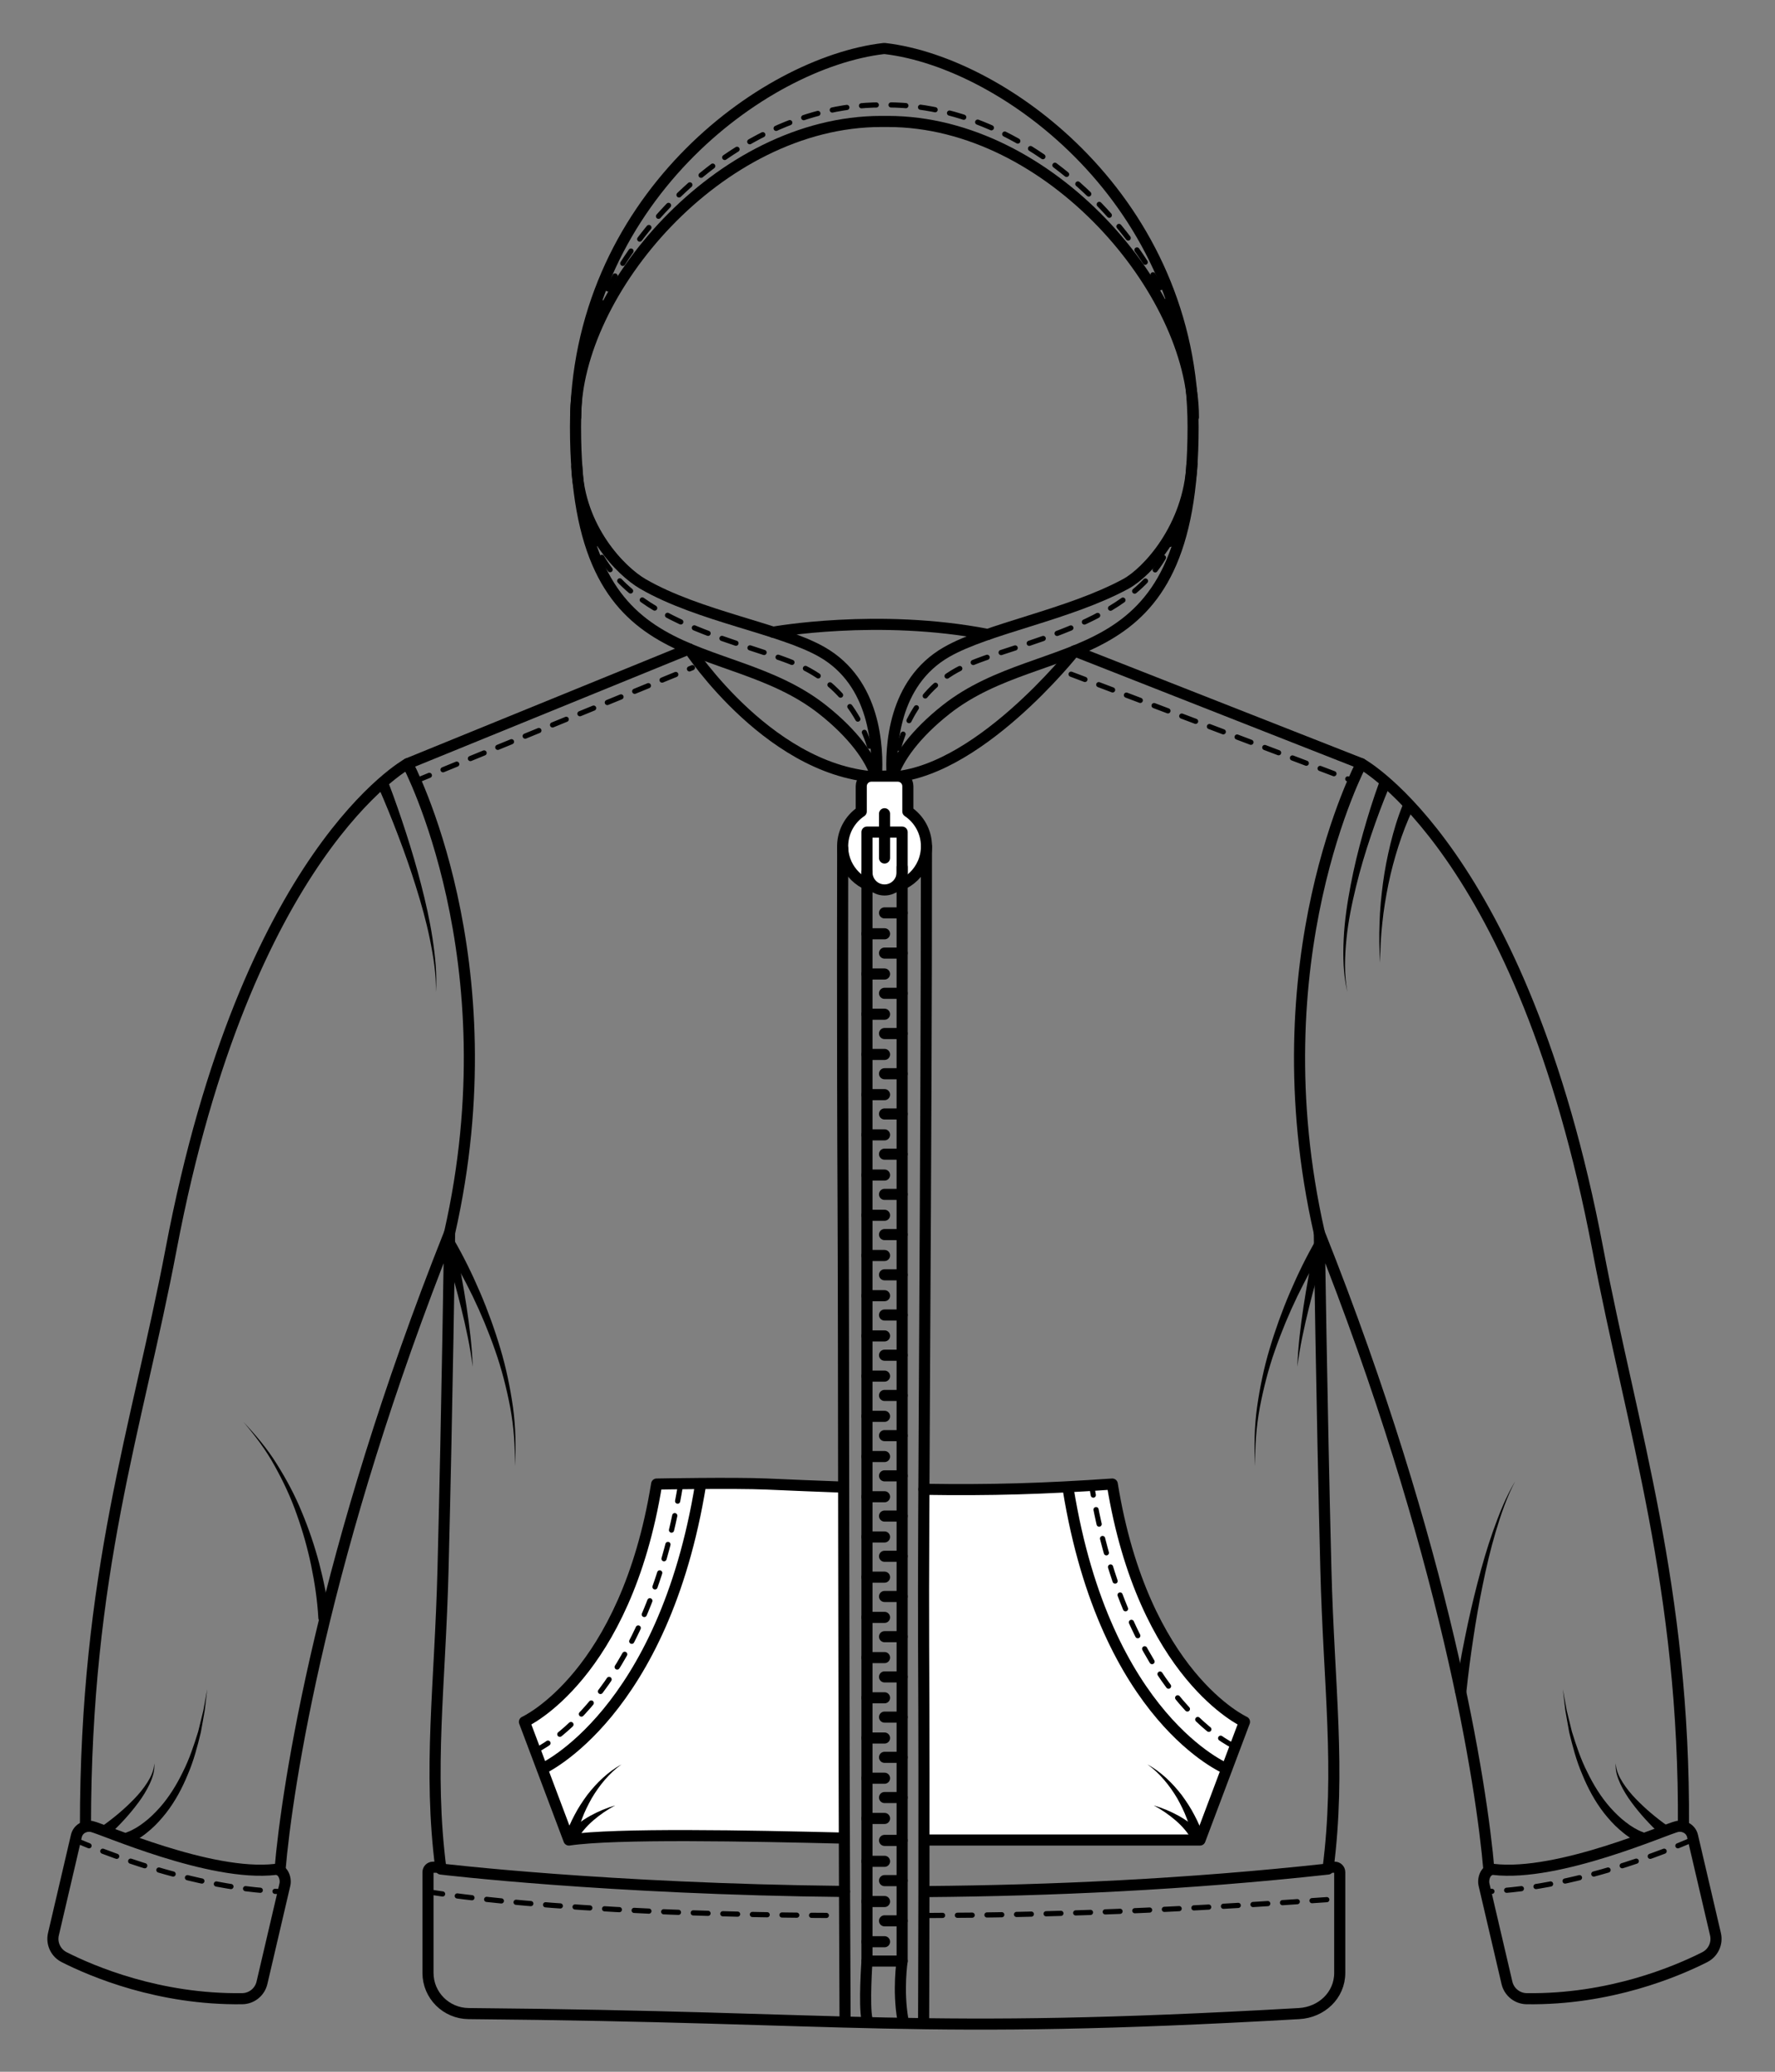 <?xml version="1.0" encoding="utf-8"?>
<!-- Generator: Adobe Illustrator 16.0.0, SVG Export Plug-In . SVG Version: 6.00 Build 0)  -->
<!DOCTYPE svg PUBLIC "-//W3C//DTD SVG 1.1//EN" "http://www.w3.org/Graphics/SVG/1.1/DTD/svg11.dtd">
<svg version="1.1" id="Layer_1" xmlns="http://www.w3.org/2000/svg" xmlns:xlink="http://www.w3.org/1999/xlink" x="0px" y="0px"
	 width="240px" height="280px" viewBox="0 0 240 280" enable-background="new 0 0 240 280" xml:space="preserve">
<rect x="0" y="0" width="240" height="280" fill="#808080" stroke="none"/>
<g>
	<path fill="none" stroke="#000000" stroke-width="1.5" stroke-linecap="round" stroke-linejoin="round" stroke-miterlimit="10" d="
		M43.919,261.014"/>
	<path fill="none" stroke="#000000" stroke-width="1.5" stroke-linecap="round" stroke-linejoin="round" stroke-miterlimit="10" d="
		M104.536,85.441c0,0,14.193-2.573,29.013,0.303"/>
	<g>
		<g>
			<g>
				
					<path fill="none" stroke="#000000" stroke-width="1.5" stroke-linecap="round" stroke-linejoin="round" stroke-miterlimit="10" d="
					M93.171,87.699l-38.063,15.516c0,0-21.775,11.889-31.971,65.606c-4.611,24.304-11.582,43.603-11.582,78.042"/>
				
					<path fill="none" stroke="#000000" stroke-width="1.5" stroke-linecap="round" stroke-linejoin="round" stroke-miterlimit="10" d="
					M37.233,252.652c0.943-0.11,1.5,1.143,1.284,2.068l-3.097,13.26c-0.291,1.239-1.389,2.127-2.662,2.145
					c-11.246,0.157-20.287-3.691-24.08-5.611c-1.145-0.578-1.744-1.86-1.453-3.108l3.101-13.271
					c0.216-0.926,1.134-1.461,2.068-1.285C13.751,247.105,28.421,253.684,37.233,252.652z"/>
			</g>
			
				<path fill="none" stroke="#000000" stroke-width="1.5" stroke-linecap="round" stroke-linejoin="round" stroke-miterlimit="10" d="
				M55.108,103.215c0,0,14.083,26.422,5.682,63.4"/>
		</g>
		<g>
			<g>
				
					<path fill="none" stroke="#000000" stroke-width="1.5" stroke-linecap="round" stroke-linejoin="round" stroke-miterlimit="10" d="
					M114.19,255.633c-32.168-0.33-54.575-3.031-54.575-3.031c-1.746-13.546-0.114-24.639,0.288-40.551
					c0.582-22.979,0.887-45.436,0.887-45.436c-17.119,42.978-21.977,74.793-22.938,86.182"/>
				
					<path fill="none" stroke="#000000" stroke-width="1.5" stroke-linecap="round" stroke-linejoin="round" stroke-miterlimit="10" d="
					M201.323,252.797c-0.961-11.389-5.818-43.204-22.937-86.182c0,0,0.304,22.456,0.886,45.436
					c0.404,15.912,2.035,27.005,0.289,40.551c-19.104,2.097-37.686,2.918-54.296,3.045"/>
				
					<path fill="none" stroke="#000000" stroke-width="1.5" stroke-linecap="round" stroke-linejoin="round" stroke-miterlimit="10" d="
					M145.296,87.975l38.771,15.24c0,0,21.777,11.889,31.971,65.606c4.613,24.304,11.799,45.782,11.582,78.042"/>
				
					<path fill="none" stroke="#000000" stroke-width="1.5" stroke-linecap="round" stroke-linejoin="round" stroke-miterlimit="10" d="
					M201.944,252.652c-0.945-0.11-1.502,1.143-1.285,2.068l3.098,13.26c0.289,1.239,1.387,2.127,2.66,2.145
					c11.247,0.157,20.288-3.691,24.082-5.611c1.143-0.578,1.744-1.86,1.452-3.108l-3.101-13.271
					c-0.217-0.926-1.134-1.461-2.068-1.285C225.427,247.105,210.755,253.684,201.944,252.652z"/>
			</g>
			
				<path fill="none" stroke="#000000" stroke-width="1.5" stroke-linecap="round" stroke-linejoin="round" stroke-miterlimit="10" d="
				M184.067,103.215c0,0-14.082,26.422-5.681,63.4"/>
		</g>
		
			<path fill="none" stroke="#000000" stroke-width="1.5" stroke-linecap="round" stroke-linejoin="round" stroke-miterlimit="10" d="
			M59.51,252.355h-0.972c-0.369,0-0.669,0.3-0.669,0.669v13.614c0,3.037,2.463,5.475,5.501,5.5c52.141,0.434,60.412,2.965,112.277,0
			c3.033-0.173,5.501-2.463,5.501-5.5v-13.614c0-0.369-0.3-0.669-0.669-0.669h-0.813"/>
	</g>
	<g>
		<path d="M52.479,105.663c0.884,2.298,1.677,4.601,2.431,6.928c0.752,2.324,1.443,4.668,2.048,7.035
			c0.61,2.364,1.151,4.749,1.519,7.164c0.365,2.41,0.633,4.854,0.463,7.288c0.045-2.438-0.347-4.848-0.831-7.22
			c-0.487-2.375-1.146-4.713-1.872-7.026c-0.72-2.315-1.525-4.603-2.389-6.868c-0.861-2.262-1.772-4.52-2.75-6.717l-0.004-0.009
			c-0.168-0.379,0.002-0.822,0.381-0.991c0.379-0.168,0.822,0.002,0.99,0.381C52.469,105.638,52.474,105.651,52.479,105.663z"/>
	</g>
	<g>
		<path d="M187.896,106.236c-0.927,2.18-1.76,4.44-2.527,6.705c-0.767,2.27-1.456,4.566-2.021,6.895
			c-0.566,2.326-1.053,4.68-1.291,7.065c-0.238,2.379-0.32,4.801,0.126,7.175c-0.569-2.349-0.616-4.794-0.499-7.206
			c0.114-2.419,0.48-4.818,0.932-7.195c0.449-2.38,1.023-4.734,1.679-7.065c0.659-2.335,1.372-4.638,2.213-6.938
			c0.143-0.389,0.573-0.589,0.962-0.447c0.39,0.142,0.59,0.573,0.447,0.962c-0.004,0.011-0.008,0.023-0.013,0.034L187.896,106.236z"
			/>
	</g>
	<g>
		<path d="M191.01,109.467c-0.753,1.522-1.384,3.211-1.925,4.885c-0.536,1.686-0.999,3.402-1.357,5.144
			c-0.348,1.742-0.653,3.501-0.824,5.276c-0.204,1.774-0.274,3.561-0.311,5.351c-0.089-1.787-0.144-3.583-0.063-5.378
			c0.047-1.797,0.229-3.589,0.46-5.377c0.238-1.788,0.586-3.563,1.014-5.322c0.44-1.767,0.939-3.484,1.654-5.228
			c0.158-0.384,0.597-0.567,0.98-0.41c0.383,0.157,0.566,0.596,0.41,0.98c-0.008,0.016-0.014,0.031-0.021,0.046L191.01,109.467z"/>
	</g>
	<g>
		<g>
			<path d="M43.042,218.65c-0.131-2.336-0.488-4.742-0.972-7.081c-0.491-2.349-1.146-4.665-1.957-6.929
				c-0.79-2.273-1.823-4.457-2.997-6.563c-1.16-2.12-2.63-4.049-4.197-5.896c1.658,1.762,3.239,3.627,4.52,5.703
				c1.293,2.061,2.454,4.22,3.373,6.483c0.941,2.253,1.729,4.575,2.354,6.942c0.617,2.377,1.105,4.759,1.373,7.252
				c0.045,0.412-0.253,0.781-0.665,0.826s-0.782-0.254-0.827-0.666c-0.001-0.012-0.002-0.023-0.002-0.036L43.042,218.65z"/>
		</g>
	</g>
	<g>
		<g>
			<path d="M196.775,228.551c0.378-2.459,0.827-4.88,1.318-7.305c0.491-2.421,1.037-4.83,1.659-7.221
				c0.616-2.392,1.297-4.769,2.123-7.097c0.826-2.323,1.74-4.632,3.002-6.751c-1.152,2.18-1.941,4.518-2.646,6.866
				c-0.702,2.353-1.258,4.746-1.749,7.15c-0.496,2.403-0.917,4.822-1.281,7.249c-0.365,2.424-0.69,4.865-0.938,7.289l-0.001,0.009
				c-0.042,0.412-0.411,0.713-0.823,0.67c-0.412-0.042-0.712-0.41-0.67-0.822C196.772,228.577,196.774,228.563,196.775,228.551z"/>
		</g>
	</g>
	<g>
		<path d="M13.866,246.77c1.506-1.066,2.977-2.292,4.277-3.643c0.658-0.674,1.252-1.405,1.76-2.193
			c0.496-0.788,0.933-1.662,0.955-2.63c0.105,0.966-0.221,1.933-0.625,2.808c-0.416,0.881-0.932,1.718-1.515,2.496
			c-1.163,1.572-2.471,2.994-3.925,4.34c-0.306,0.283-0.781,0.264-1.064-0.041c-0.281-0.305-0.263-0.781,0.042-1.063
			c0.023-0.021,0.048-0.042,0.073-0.061L13.866,246.77z"/>
	</g>
	<g>
		<path d="M17.22,247.608c0.733-0.263,1.594-0.784,2.309-1.351c0.746-0.564,1.416-1.237,2.055-1.94
			c1.266-1.427,2.289-3.082,3.133-4.824c0.881-1.73,1.494-3.589,2.074-5.455l0.701-2.854l0.53-2.896l-0.347,2.93l-0.521,2.912
			c-0.464,1.916-0.966,3.842-1.755,5.673c-0.753,1.841-1.701,3.629-2.947,5.231c-0.633,0.791-1.307,1.562-2.088,2.236
			c-0.789,0.689-1.576,1.288-2.667,1.762c-0.38,0.164-0.822-0.01-0.987-0.391s0.01-0.822,0.391-0.987
			c0.014-0.007,0.028-0.013,0.043-0.018L17.22,247.608z"/>
	</g>
	<g>
		<g>
			<path d="M61.318,167.454c1.38,2.365,2.544,4.774,3.609,7.251c1.056,2.476,1.969,5.008,2.734,7.583
				c0.772,2.573,1.313,5.212,1.696,7.862c0.364,2.658,0.422,5.347,0.264,8.01c0.033-2.671-0.15-5.334-0.635-7.951
				c-0.502-2.61-1.158-5.188-2.04-7.693c-0.874-2.506-1.892-4.958-3.044-7.344c-1.154-2.375-2.433-4.727-3.848-6.909l-0.016-0.022
				c-0.225-0.348-0.125-0.813,0.223-1.038s0.813-0.126,1.037,0.222C61.306,167.433,61.313,167.444,61.318,167.454z"/>
		</g>
		<g>
			<path d="M61.618,168.526c0.564,2.687,1.051,5.367,1.465,8.067c0.404,2.699,0.745,5.414,0.834,8.137
				c-0.338-2.701-0.924-5.355-1.57-7.99c-0.654-2.631-1.384-5.252-2.178-7.83l-0.003-0.008c-0.122-0.396,0.101-0.816,0.496-0.939
				c0.396-0.121,0.817,0.101,0.938,0.497C61.608,168.481,61.614,168.505,61.618,168.526z"/>
		</g>
	</g>
	<g>
		<path d="M224.538,247.947c-1.455-1.346-2.764-2.768-3.926-4.34c-0.582-0.778-1.099-1.615-1.516-2.496
			c-0.402-0.875-0.73-1.842-0.623-2.808c0.021,0.968,0.459,1.842,0.953,2.63c0.51,0.788,1.104,1.52,1.761,2.193
			c1.3,1.351,2.771,2.576,4.278,3.643l0.017,0.012c0.339,0.24,0.42,0.709,0.181,1.049c-0.24,0.339-0.71,0.42-1.049,0.18
			C224.589,247.991,224.561,247.969,224.538,247.947z"/>
	</g>
	<g>
		<path d="M221.634,249.031c-1.091-0.474-1.877-1.072-2.666-1.762c-0.783-0.675-1.457-1.445-2.089-2.236
			c-1.247-1.603-2.194-3.391-2.946-5.231c-0.79-1.831-1.292-3.757-1.756-5.673l-0.521-2.912l-0.346-2.93l0.531,2.896l0.699,2.854
			c0.58,1.866,1.194,3.725,2.076,5.455c0.844,1.742,1.866,3.397,3.131,4.824c0.64,0.703,1.31,1.376,2.057,1.94
			c0.714,0.566,1.574,1.088,2.308,1.351l0.074,0.026c0.39,0.141,0.593,0.57,0.453,0.961c-0.14,0.39-0.569,0.593-0.96,0.453
			C221.664,249.043,221.647,249.037,221.634,249.031z"/>
	</g>
	<g>
		<g>
			<path d="M179.275,168.263c-1.415,2.183-2.694,4.534-3.849,6.909c-1.152,2.386-2.169,4.838-3.043,7.344
				c-0.883,2.505-1.537,5.083-2.041,7.693c-0.484,2.617-0.666,5.28-0.634,7.951c-0.157-2.663-0.101-5.352,0.264-8.01
				c0.383-2.65,0.923-5.289,1.696-7.862c0.766-2.575,1.679-5.107,2.734-7.583c1.066-2.477,2.229-4.886,3.609-7.251
				c0.209-0.358,0.668-0.479,1.025-0.271c0.358,0.209,0.479,0.669,0.271,1.026c-0.005,0.01-0.011,0.019-0.017,0.028L179.275,168.263
				z"/>
		</g>
		<g>
			<path d="M179.163,168.91c-0.795,2.578-1.525,5.199-2.18,7.83c-0.646,2.635-1.231,5.289-1.57,7.99
				c0.09-2.723,0.431-5.438,0.835-8.137c0.413-2.7,0.9-5.381,1.464-8.067c0.086-0.405,0.484-0.665,0.89-0.581
				c0.405,0.086,0.666,0.484,0.581,0.89c-0.005,0.022-0.011,0.044-0.018,0.065L179.163,168.91z"/>
		</g>
	</g>
	<g>
		<g>
			<g>
				
					<path fill="none" stroke="#000000" stroke-width="1.5" stroke-linecap="round" stroke-linejoin="round" stroke-miterlimit="10" d="
					M118.499,105.038c0.252-4.05-0.129-12.771-7.34-16.909c-5.587-3.207-16.583-4.786-24.233-9.208
					c-2.996-1.731-8.642-7.478-8.938-15.862"/>
			</g>
		</g>
		<g>
			<g>
				
					<path fill="none" stroke="#000000" stroke-width="0.7" stroke-linecap="round" stroke-linejoin="round" stroke-miterlimit="10" stroke-dasharray="2,2" d="
					M118.412,104.756c-0.479-4.327-2.788-11.079-9.668-14.502c-7.163-3.564-25.275-5.702-28.882-18.49"/>
			</g>
		</g>
		<g>
			<g>
				
					<path fill="none" stroke="#000000" stroke-width="0.7" stroke-linecap="round" stroke-linejoin="round" stroke-miterlimit="10" stroke-dasharray="2,2" d="
					M120.737,105.046c0.479-4.327,2.346-11.37,9.225-14.792c7.163-3.564,25.275-5.702,28.881-18.49"/>
			</g>
		</g>
		
			<path fill="none" stroke="#000000" stroke-width="1.5" stroke-linecap="round" stroke-linejoin="round" stroke-miterlimit="10" d="
			M161.364,56.374c0-16.903-19.306-39.96-41.324-39.96h-0.881c-22.018,0-41.323,23.057-41.323,39.96"/>
		<g>
			<g>
				
					<path fill="none" stroke="#000000" stroke-width="1.5" stroke-linecap="round" stroke-linejoin="round" stroke-miterlimit="10" d="
					M120.634,105.035c-0.251-4.051,0.132-12.768,7.34-16.906c5.588-3.207,16.461-5.006,24.234-9.208
					c2.891-1.563,8.529-7.613,8.961-16.215"/>
			</g>
		</g>
		
			<path fill="none" stroke="#000000" stroke-width="1.5" stroke-linecap="round" stroke-linejoin="round" stroke-miterlimit="10" d="
			M120.634,105.035c0.736-2.552,3.168-5.895,7.296-9.147c13.477-10.616,33.39-3.361,33.39-38.18
			c0-30.413-25.343-49.236-41.652-51.146h-0.201c-16.309,1.91-41.652,20.53-41.652,51.146c0,34.818,19.913,27.563,33.39,38.18
			c4.114,3.24,6.554,6.6,7.296,9.148"/>
		
			<path fill="none" stroke="#000000" stroke-width="1.5" stroke-linecap="round" stroke-linejoin="round" stroke-miterlimit="10" d="
			M145.296,87.975c0,0-13.476,17.088-25.584,17.088c-15.176,0-26.541-17.364-26.541-17.364"/>
		
			<path fill="none" stroke="#000000" stroke-width="0.7" stroke-linecap="round" stroke-linejoin="round" stroke-miterlimit="10" stroke-dasharray="2,2" d="
			M161.169,54.137c0-16.904-19.226-39.96-41.152-39.96h-0.877c-21.927,0-41.152,23.056-41.152,39.96"/>
	</g>
	
		<path fill="none" stroke="#000000" stroke-width="0.7" stroke-linecap="round" stroke-linejoin="round" stroke-miterlimit="10" stroke-dasharray="2,2" d="
		M10.198,248.681c0,0,14.541,6.604,28.1,6.983"/>
	
		<path fill="none" stroke="#000000" stroke-width="0.7" stroke-linecap="round" stroke-linejoin="round" stroke-miterlimit="10" stroke-dasharray="2,2" d="
		M228.712,248.681c0,0-14.541,6.604-28.1,6.983"/>
	
		<path fill="none" stroke="#000000" stroke-width="0.7" stroke-linecap="round" stroke-linejoin="round" stroke-miterlimit="10" stroke-dasharray="2,2" d="
		M125.45,258.881c16.64-0.056,33.287-0.664,55.698-2.26"/>
	
		<path fill="none" stroke="#000000" stroke-width="0.7" stroke-linecap="round" stroke-linejoin="round" stroke-miterlimit="10" stroke-dasharray="2,2" d="
		M57.869,255.664c0,0,16.829,3.063,55.114,3.215"/>
	
		<line fill="none" stroke="#000000" stroke-width="0.7" stroke-linecap="round" stroke-linejoin="round" stroke-miterlimit="10" stroke-dasharray="2,2" x1="56.202" y1="105.548" x2="93.622" y2="90.236"/>
	
		<line fill="none" stroke="#000000" stroke-width="0.7" stroke-linecap="round" stroke-linejoin="round" stroke-miterlimit="10" stroke-dasharray="2,2" x1="144.823" y1="91.119" x2="182.974" y2="105.551"/>
	<g>
		
			<path fill="#FFFFFF" stroke="#000000" stroke-width="1.5" stroke-linecap="round" stroke-linejoin="round" stroke-miterlimit="10" d="
			M125.266,248.681c6.491,0,31.894,0,36.986,0l6.017-15.972c0,0-13.668-6.182-17.877-32.139c-9.238,0.637-16.391,0.853-25.469,0.711
			"/>
		
			<path fill="#FFFFFF" stroke="#000000" stroke-width="1.5" stroke-linecap="round" stroke-linejoin="round" stroke-miterlimit="10" d="
			M113.478,200.967c-2.986-0.108-6.21-0.24-9.746-0.396c-4.54-0.199-14.946,0-14.946,0c-4.21,25.957-17.876,32.139-17.876,32.139
			l6.016,15.972c6.229-0.936,24.381-0.571,37.059-0.262"/>
		
			<path fill="none" stroke="#000000" stroke-width="1.5" stroke-linecap="round" stroke-linejoin="round" stroke-miterlimit="10" d="
			M73.334,239.056c0,0,16.365-7.402,21.406-38.485"/>
		
			<path fill="none" stroke="#000000" stroke-width="0.7" stroke-linecap="round" stroke-linejoin="round" stroke-miterlimit="10" stroke-dasharray="2,2" d="
			M72.378,236.609c0,0,14.894-6.697,19.652-36.039"/>
		
			<path fill="none" stroke="#000000" stroke-width="0.7" stroke-linecap="round" stroke-linejoin="round" stroke-miterlimit="10" stroke-dasharray="2,2" d="
			M166.76,235.947c0,0-14.509-6.507-19.19-35.377"/>
		
			<path fill="none" stroke="#000000" stroke-width="1.5" stroke-linecap="round" stroke-linejoin="round" stroke-miterlimit="10" d="
			M165.843,239.056c0,0-16.365-6.694-21.406-37.776"/>
	</g>
	<g>
		<g>
			<path d="M84.037,238.467c-0.854,0.584-1.591,1.313-2.261,2.084c-0.666,0.775-1.251,1.612-1.768,2.484
				c-0.494,0.886-0.949,1.787-1.299,2.734c-0.369,0.937-0.639,1.906-0.881,2.877l-0.006,0.023c-0.1,0.402-0.508,0.648-0.91,0.549
				c-0.403-0.101-0.648-0.508-0.549-0.911c0.007-0.028,0.018-0.06,0.027-0.086c0.379-1,0.789-1.984,1.295-2.92
				c0.486-0.946,1.077-1.832,1.699-2.684c0.645-0.837,1.349-1.624,2.122-2.33C82.283,239.588,83.116,238.943,84.037,238.467z"/>
		</g>
		<g>
			<path d="M83.185,244.003c-1.073,0.568-2.072,1.259-2.97,2.031c-0.893,0.774-1.671,1.663-2.181,2.626
				c-0.195,0.368-0.651,0.508-1.02,0.313s-0.508-0.651-0.314-1.02c0.025-0.046,0.057-0.093,0.09-0.132
				c0.865-1.035,1.909-1.793,2.995-2.402C80.878,244.817,82.015,244.342,83.185,244.003z"/>
		</g>
	</g>
	<g>
		<g>
			<path d="M155.14,238.467c0.922,0.477,1.754,1.121,2.529,1.821c0.773,0.706,1.479,1.493,2.123,2.33
				c0.621,0.852,1.212,1.737,1.697,2.684c0.508,0.936,0.916,1.92,1.297,2.92c0.147,0.388-0.048,0.822-0.436,0.97
				c-0.389,0.147-0.822-0.047-0.971-0.436c-0.01-0.027-0.019-0.055-0.025-0.082l-0.008-0.027c-0.24-0.971-0.511-1.94-0.88-2.877
				c-0.349-0.947-0.805-1.849-1.298-2.734c-0.518-0.872-1.102-1.709-1.769-2.484C156.731,239.779,155.995,239.051,155.14,238.467z"
				/>
		</g>
		<g>
			<path d="M155.993,244.003c1.169,0.339,2.307,0.814,3.398,1.417c1.086,0.609,2.129,1.367,2.996,2.402
				c0.268,0.32,0.225,0.795-0.094,1.063c-0.319,0.268-0.795,0.227-1.063-0.094c-0.033-0.039-0.064-0.086-0.088-0.131
				c-0.51-0.963-1.289-1.852-2.182-2.626C158.063,245.262,157.065,244.571,155.993,244.003z"/>
		</g>
	</g>
	<g>
		<g>
			<g>
				<g>
					
						<path fill="#FFFFFF" stroke="#000000" stroke-width="1.5" stroke-linecap="round" stroke-linejoin="round" stroke-miterlimit="10" d="
						M119.6,104.895h-1.784c-0.754,0-1.365,0.611-1.365,1.365v3.412c-1.589,1.064-2.609,2.912-2.51,4.99
						c0.141,2.929,2.547,5.292,5.479,5.383c3.211,0.1,5.847-2.474,5.847-5.663c0-1.964-0.999-3.694-2.517-4.711v-3.412
						c0-0.754-0.611-1.365-1.365-1.365H119.6z"/>
					
						<path fill="#FFFFFF" stroke="#000000" stroke-width="1.5" stroke-linecap="round" stroke-linejoin="round" stroke-miterlimit="10" d="
						M119.6,120.28L119.6,120.28c-1.313,0-2.376-1.063-2.376-2.376v-5.447h4.753v5.447C121.977,119.217,120.913,120.28,119.6,120.28
						z"/>
				</g>
				
					<line fill="none" stroke="#000000" stroke-width="1.5" stroke-linecap="round" stroke-linejoin="round" stroke-miterlimit="10" x1="117.224" y1="117.904" x2="117.224" y2="265.036"/>
				
					<line fill="none" stroke="#000000" stroke-width="1.5" stroke-linecap="round" stroke-linejoin="round" stroke-miterlimit="10" x1="121.977" y1="117.177" x2="121.977" y2="265.036"/>
			</g>
			
				<line fill="none" stroke="#000000" stroke-width="1.5" stroke-linecap="round" stroke-linejoin="round" stroke-miterlimit="10" x1="119.6" y1="115.96" x2="119.6" y2="109.978"/>
		</g>
		<g>
			
				<line fill="none" stroke="#000000" stroke-width="1.5" stroke-linecap="round" stroke-linejoin="round" stroke-miterlimit="10" x1="117.224" y1="126.203" x2="119.6" y2="126.203"/>
			
				<line fill="none" stroke="#000000" stroke-width="1.5" stroke-linecap="round" stroke-linejoin="round" stroke-miterlimit="10" x1="117.224" y1="131.638" x2="119.6" y2="131.638"/>
			
				<line fill="none" stroke="#000000" stroke-width="1.5" stroke-linecap="round" stroke-linejoin="round" stroke-miterlimit="10" x1="117.224" y1="137.072" x2="119.6" y2="137.072"/>
			
				<line fill="none" stroke="#000000" stroke-width="1.5" stroke-linecap="round" stroke-linejoin="round" stroke-miterlimit="10" x1="117.224" y1="142.507" x2="119.6" y2="142.507"/>
			
				<line fill="none" stroke="#000000" stroke-width="1.5" stroke-linecap="round" stroke-linejoin="round" stroke-miterlimit="10" x1="117.224" y1="147.941" x2="119.6" y2="147.941"/>
			
				<line fill="none" stroke="#000000" stroke-width="1.5" stroke-linecap="round" stroke-linejoin="round" stroke-miterlimit="10" x1="117.224" y1="153.376" x2="119.6" y2="153.376"/>
			
				<line fill="none" stroke="#000000" stroke-width="1.5" stroke-linecap="round" stroke-linejoin="round" stroke-miterlimit="10" x1="117.224" y1="158.811" x2="119.6" y2="158.811"/>
			
				<line fill="none" stroke="#000000" stroke-width="1.5" stroke-linecap="round" stroke-linejoin="round" stroke-miterlimit="10" x1="117.224" y1="164.245" x2="119.6" y2="164.245"/>
			
				<line fill="none" stroke="#000000" stroke-width="1.5" stroke-linecap="round" stroke-linejoin="round" stroke-miterlimit="10" x1="117.224" y1="169.68" x2="119.6" y2="169.68"/>
			
				<line fill="none" stroke="#000000" stroke-width="1.5" stroke-linecap="round" stroke-linejoin="round" stroke-miterlimit="10" x1="117.224" y1="175.113" x2="119.6" y2="175.113"/>
			
				<line fill="none" stroke="#000000" stroke-width="1.5" stroke-linecap="round" stroke-linejoin="round" stroke-miterlimit="10" x1="117.224" y1="180.549" x2="119.6" y2="180.549"/>
			
				<line fill="none" stroke="#000000" stroke-width="1.5" stroke-linecap="round" stroke-linejoin="round" stroke-miterlimit="10" x1="117.224" y1="185.982" x2="119.6" y2="185.982"/>
			
				<line fill="none" stroke="#000000" stroke-width="1.5" stroke-linecap="round" stroke-linejoin="round" stroke-miterlimit="10" x1="117.224" y1="191.418" x2="119.6" y2="191.418"/>
			
				<line fill="none" stroke="#000000" stroke-width="1.5" stroke-linecap="round" stroke-linejoin="round" stroke-miterlimit="10" x1="117.224" y1="196.852" x2="119.6" y2="196.852"/>
			
				<line fill="none" stroke="#000000" stroke-width="1.5" stroke-linecap="round" stroke-linejoin="round" stroke-miterlimit="10" x1="117.224" y1="202.286" x2="119.6" y2="202.286"/>
			
				<line fill="none" stroke="#000000" stroke-width="1.5" stroke-linecap="round" stroke-linejoin="round" stroke-miterlimit="10" x1="117.224" y1="207.721" x2="119.6" y2="207.721"/>
			
				<line fill="none" stroke="#000000" stroke-width="1.5" stroke-linecap="round" stroke-linejoin="round" stroke-miterlimit="10" x1="117.224" y1="213.155" x2="119.6" y2="213.155"/>
			
				<line fill="none" stroke="#000000" stroke-width="1.5" stroke-linecap="round" stroke-linejoin="round" stroke-miterlimit="10" x1="117.224" y1="218.59" x2="119.6" y2="218.59"/>
			
				<line fill="none" stroke="#000000" stroke-width="1.5" stroke-linecap="round" stroke-linejoin="round" stroke-miterlimit="10" x1="117.224" y1="224.024" x2="119.6" y2="224.024"/>
			
				<line fill="none" stroke="#000000" stroke-width="1.5" stroke-linecap="round" stroke-linejoin="round" stroke-miterlimit="10" x1="117.224" y1="229.459" x2="119.6" y2="229.459"/>
			
				<line fill="none" stroke="#000000" stroke-width="1.5" stroke-linecap="round" stroke-linejoin="round" stroke-miterlimit="10" x1="117.224" y1="234.894" x2="119.6" y2="234.894"/>
			
				<line fill="none" stroke="#000000" stroke-width="1.5" stroke-linecap="round" stroke-linejoin="round" stroke-miterlimit="10" x1="117.224" y1="240.328" x2="119.6" y2="240.328"/>
			
				<line fill="none" stroke="#000000" stroke-width="1.5" stroke-linecap="round" stroke-linejoin="round" stroke-miterlimit="10" x1="117.224" y1="245.763" x2="119.6" y2="245.763"/>
		</g>
		<g>
			
				<line fill="none" stroke="#000000" stroke-width="1.5" stroke-linecap="round" stroke-linejoin="round" stroke-miterlimit="10" x1="119.6" y1="128.813" x2="121.977" y2="128.813"/>
			
				<line fill="none" stroke="#000000" stroke-width="1.5" stroke-linecap="round" stroke-linejoin="round" stroke-miterlimit="10" x1="119.6" y1="134.248" x2="121.977" y2="134.248"/>
			
				<line fill="none" stroke="#000000" stroke-width="1.5" stroke-linecap="round" stroke-linejoin="round" stroke-miterlimit="10" x1="119.6" y1="123.379" x2="121.977" y2="123.379"/>
			
				<line fill="none" stroke="#000000" stroke-width="1.5" stroke-linecap="round" stroke-linejoin="round" stroke-miterlimit="10" x1="119.6" y1="139.683" x2="121.977" y2="139.683"/>
			
				<line fill="none" stroke="#000000" stroke-width="1.5" stroke-linecap="round" stroke-linejoin="round" stroke-miterlimit="10" x1="119.6" y1="145.117" x2="121.977" y2="145.117"/>
			
				<line fill="none" stroke="#000000" stroke-width="1.5" stroke-linecap="round" stroke-linejoin="round" stroke-miterlimit="10" x1="119.6" y1="150.552" x2="121.977" y2="150.552"/>
			
				<line fill="none" stroke="#000000" stroke-width="1.5" stroke-linecap="round" stroke-linejoin="round" stroke-miterlimit="10" x1="119.6" y1="155.986" x2="121.977" y2="155.986"/>
			
				<line fill="none" stroke="#000000" stroke-width="1.5" stroke-linecap="round" stroke-linejoin="round" stroke-miterlimit="10" x1="119.6" y1="161.421" x2="121.977" y2="161.421"/>
			
				<line fill="none" stroke="#000000" stroke-width="1.5" stroke-linecap="round" stroke-linejoin="round" stroke-miterlimit="10" x1="119.6" y1="166.855" x2="121.977" y2="166.855"/>
			
				<line fill="none" stroke="#000000" stroke-width="1.5" stroke-linecap="round" stroke-linejoin="round" stroke-miterlimit="10" x1="119.6" y1="172.29" x2="121.977" y2="172.29"/>
			
				<line fill="none" stroke="#000000" stroke-width="1.5" stroke-linecap="round" stroke-linejoin="round" stroke-miterlimit="10" x1="119.6" y1="177.725" x2="121.977" y2="177.725"/>
			
				<line fill="none" stroke="#000000" stroke-width="1.5" stroke-linecap="round" stroke-linejoin="round" stroke-miterlimit="10" x1="119.6" y1="183.158" x2="121.977" y2="183.158"/>
			
				<line fill="none" stroke="#000000" stroke-width="1.5" stroke-linecap="round" stroke-linejoin="round" stroke-miterlimit="10" x1="119.6" y1="188.594" x2="121.977" y2="188.594"/>
			
				<line fill="none" stroke="#000000" stroke-width="1.5" stroke-linecap="round" stroke-linejoin="round" stroke-miterlimit="10" x1="119.6" y1="194.027" x2="121.977" y2="194.027"/>
			
				<line fill="none" stroke="#000000" stroke-width="1.5" stroke-linecap="round" stroke-linejoin="round" stroke-miterlimit="10" x1="119.6" y1="199.462" x2="121.977" y2="199.462"/>
			
				<line fill="none" stroke="#000000" stroke-width="1.5" stroke-linecap="round" stroke-linejoin="round" stroke-miterlimit="10" x1="119.6" y1="204.896" x2="121.977" y2="204.896"/>
			
				<line fill="none" stroke="#000000" stroke-width="1.5" stroke-linecap="round" stroke-linejoin="round" stroke-miterlimit="10" x1="119.6" y1="210.331" x2="121.977" y2="210.331"/>
			
				<line fill="none" stroke="#000000" stroke-width="1.5" stroke-linecap="round" stroke-linejoin="round" stroke-miterlimit="10" x1="119.6" y1="215.766" x2="121.977" y2="215.766"/>
			
				<line fill="none" stroke="#000000" stroke-width="1.5" stroke-linecap="round" stroke-linejoin="round" stroke-miterlimit="10" x1="119.6" y1="221.2" x2="121.977" y2="221.2"/>
			
				<line fill="none" stroke="#000000" stroke-width="1.5" stroke-linecap="round" stroke-linejoin="round" stroke-miterlimit="10" x1="119.6" y1="226.635" x2="121.977" y2="226.635"/>
			
				<line fill="none" stroke="#000000" stroke-width="1.5" stroke-linecap="round" stroke-linejoin="round" stroke-miterlimit="10" x1="119.6" y1="232.069" x2="121.977" y2="232.069"/>
			
				<line fill="none" stroke="#000000" stroke-width="1.5" stroke-linecap="round" stroke-linejoin="round" stroke-miterlimit="10" x1="119.6" y1="237.504" x2="121.977" y2="237.504"/>
			
				<line fill="none" stroke="#000000" stroke-width="1.5" stroke-linecap="round" stroke-linejoin="round" stroke-miterlimit="10" x1="119.6" y1="242.938" x2="121.977" y2="242.938"/>
			
				<line fill="none" stroke="#000000" stroke-width="1.5" stroke-linecap="round" stroke-linejoin="round" stroke-miterlimit="10" x1="117.224" y1="251.557" x2="119.6" y2="251.557"/>
			
				<line fill="none" stroke="#000000" stroke-width="1.5" stroke-linecap="round" stroke-linejoin="round" stroke-miterlimit="10" x1="117.224" y1="256.991" x2="119.6" y2="256.991"/>
			
				<line fill="none" stroke="#000000" stroke-width="1.5" stroke-linecap="round" stroke-linejoin="round" stroke-miterlimit="10" x1="117.224" y1="262.426" x2="119.6" y2="262.426"/>
			
				<line fill="none" stroke="#000000" stroke-width="1.5" stroke-linecap="round" stroke-linejoin="round" stroke-miterlimit="10" x1="119.6" y1="248.732" x2="121.977" y2="248.732"/>
			
				<line fill="none" stroke="#000000" stroke-width="1.5" stroke-linecap="round" stroke-linejoin="round" stroke-miterlimit="10" x1="119.6" y1="254.167" x2="121.977" y2="254.167"/>
			
				<line fill="none" stroke="#000000" stroke-width="1.5" stroke-linecap="round" stroke-linejoin="round" stroke-miterlimit="10" x1="119.6" y1="259.602" x2="121.977" y2="259.602"/>
		</g>
		<g>
			
				<path fill="none" stroke="#000000" stroke-width="1.5" stroke-linecap="round" stroke-linejoin="round" stroke-miterlimit="10" d="
				M114.263,272.881c-0.223-44.594-0.177-93.631-0.266-110.203c-0.119-22.072-0.057-48.016-0.057-48.016"/>
		</g>
		<g>
			
				<path fill="none" stroke="#000000" stroke-width="1.5" stroke-linecap="round" stroke-linejoin="round" stroke-miterlimit="10" d="
				M125.266,114.383c0,43.414-0.472,91.521-0.383,108.095c0.119,22.071,0,50.403,0,50.403"/>
		</g>
	</g>
	<path fill="none" stroke="#000000" stroke-width="1.5" stroke-linecap="round" stroke-linejoin="round" stroke-miterlimit="10" d="
		M122.067,272.881c-0.676-3.923-0.091-7.845-0.091-7.845h-4.753c0,0-0.41,5.985,0,7.845"/>
</g>
<g>
	<path fill="none" stroke="#000000" stroke-width="1.5" stroke-linecap="round" stroke-linejoin="round" stroke-miterlimit="10" d="
		M958.135,261.014"/>
	<path fill="none" stroke="#000000" stroke-width="1.5" stroke-linecap="round" stroke-linejoin="round" stroke-miterlimit="10" d="
		M1018.752,85.441c0,0,14.193-2.573,29.014,0.303"/>
	<g>
		<g>
			<g>
				
					<path fill="none" stroke="#000000" stroke-width="1.5" stroke-linecap="round" stroke-linejoin="round" stroke-miterlimit="10" d="
					M1007.387,87.699l-38.063,15.516c0,0-21.775,11.889-31.971,65.606c-4.611,24.304-11.58,43.603-11.58,78.042"/>
				
					<path fill="none" stroke="#000000" stroke-width="1.5" stroke-linecap="round" stroke-linejoin="round" stroke-miterlimit="10" d="
					M951.449,252.652c0.943-0.11,1.5,1.143,1.285,2.068l-3.098,13.26c-0.291,1.239-1.389,2.127-2.662,2.145
					c-11.246,0.157-20.287-3.691-24.08-5.611c-1.145-0.578-1.744-1.86-1.453-3.108l3.102-13.271
					c0.215-0.926,1.133-1.461,2.068-1.285C927.967,247.105,942.637,253.684,951.449,252.652z"/>
			</g>
			
				<path fill="none" stroke="#000000" stroke-width="1.5" stroke-linecap="round" stroke-linejoin="round" stroke-miterlimit="10" d="
				M969.324,103.215c0,0,14.084,26.422,5.682,63.4"/>
		</g>
		<g>
			<g>
				
					<path fill="none" stroke="#000000" stroke-width="1.5" stroke-linecap="round" stroke-linejoin="round" stroke-miterlimit="10" d="
					M1115.539,252.797c-0.961-11.389-5.818-43.204-22.936-86.182c0,0,0.305,22.456,0.885,45.436
					c0.404,15.912,2.035,27.005,0.289,40.551c-62.791,6.893-119.945,0-119.945,0c-1.746-13.546-0.115-24.639,0.287-40.551
					c0.582-22.979,0.887-45.436,0.887-45.436c-17.119,42.978-21.977,74.793-22.938,86.182"/>
				
					<path fill="none" stroke="#000000" stroke-width="1.5" stroke-linecap="round" stroke-linejoin="round" stroke-miterlimit="10" d="
					M1059.512,87.975l38.773,15.24c0,0,21.775,11.889,31.971,65.606c4.611,24.304,11.797,45.782,11.58,78.042"/>
				
					<path fill="none" stroke="#000000" stroke-width="1.5" stroke-linecap="round" stroke-linejoin="round" stroke-miterlimit="10" d="
					M1116.16,252.652c-0.945-0.11-1.502,1.143-1.285,2.068l3.098,13.26c0.289,1.239,1.387,2.127,2.66,2.145
					c11.248,0.157,20.289-3.691,24.082-5.611c1.143-0.578,1.744-1.86,1.453-3.108l-3.102-13.271
					c-0.217-0.926-1.133-1.461-2.068-1.285C1139.643,247.105,1124.973,253.684,1116.16,252.652z"/>
			</g>
			
				<path fill="none" stroke="#000000" stroke-width="1.5" stroke-linecap="round" stroke-linejoin="round" stroke-miterlimit="10" d="
				M1098.285,103.215c0,0-14.084,26.422-5.682,63.4"/>
		</g>
		
			<path fill="none" stroke="#000000" stroke-width="1.5" stroke-linecap="round" stroke-linejoin="round" stroke-miterlimit="10" d="
			M973.727,252.355h-0.973c-0.369,0-0.668,0.3-0.668,0.669v13.614c0,3.037,2.463,5.475,5.5,5.5c52.141,0.434,60.412,2.965,112.277,0
			c3.033-0.173,5.502-2.463,5.502-5.5v-13.614c0-0.369-0.301-0.669-0.67-0.669h-0.813"/>
	</g>
	<g>
		<path d="M966.695,105.663c0.883,2.298,1.676,4.601,2.43,6.928c0.752,2.324,1.443,4.668,2.049,7.035
			c0.609,2.364,1.15,4.749,1.518,7.164c0.365,2.41,0.633,4.854,0.463,7.288c0.045-2.438-0.346-4.848-0.83-7.22
			c-0.488-2.375-1.146-4.713-1.873-7.026c-0.719-2.315-1.525-4.603-2.389-6.868c-0.861-2.262-1.771-4.52-2.75-6.717l-0.004-0.009
			c-0.168-0.379,0.002-0.822,0.381-0.991c0.379-0.168,0.822,0.002,0.99,0.381C966.686,105.638,966.689,105.651,966.695,105.663z"/>
	</g>
	<g>
		<path d="M1102.111,106.236c-0.926,2.18-1.76,4.44-2.527,6.705c-0.766,2.27-1.455,4.566-2.02,6.895
			c-0.568,2.326-1.055,4.68-1.293,7.065c-0.238,2.379-0.32,4.801,0.127,7.175c-0.57-2.349-0.617-4.794-0.5-7.206
			c0.115-2.419,0.48-4.818,0.932-7.195c0.449-2.38,1.023-4.734,1.68-7.065c0.658-2.335,1.371-4.638,2.213-6.938
			c0.143-0.389,0.572-0.589,0.961-0.447c0.391,0.142,0.59,0.573,0.447,0.962c-0.004,0.011-0.008,0.023-0.012,0.034L1102.111,106.236
			z"/>
	</g>
	<g>
		<path d="M1105.227,109.467c-0.754,1.522-1.385,3.211-1.926,4.885c-0.535,1.686-0.998,3.402-1.355,5.144
			c-0.35,1.742-0.654,3.501-0.826,5.276c-0.203,1.774-0.273,3.561-0.311,5.351c-0.088-1.787-0.143-3.583-0.063-5.378
			c0.047-1.797,0.229-3.589,0.459-5.377c0.238-1.788,0.586-3.563,1.014-5.322c0.441-1.767,0.939-3.484,1.654-5.228
			c0.158-0.384,0.598-0.567,0.98-0.41c0.383,0.157,0.566,0.596,0.41,0.98c-0.006,0.016-0.014,0.031-0.021,0.046L1105.227,109.467z"
			/>
	</g>
	<g>
		<g>
			<path d="M957.258,218.65c-0.131-2.336-0.488-4.742-0.971-7.081c-0.492-2.349-1.148-4.665-1.957-6.929
				c-0.789-2.273-1.824-4.457-2.998-6.563c-1.16-2.12-2.629-4.049-4.197-5.896c1.658,1.762,3.24,3.627,4.52,5.703
				c1.293,2.061,2.455,4.22,3.373,6.483c0.941,2.253,1.729,4.575,2.354,6.942c0.617,2.377,1.105,4.759,1.373,7.252
				c0.045,0.412-0.252,0.781-0.664,0.826s-0.783-0.254-0.828-0.666c0-0.012-0.002-0.023-0.002-0.036L957.258,218.65z"/>
		</g>
	</g>
	<g>
		<g>
			<path d="M1110.992,228.551c0.377-2.459,0.826-4.88,1.318-7.305c0.49-2.421,1.037-4.83,1.658-7.221
				c0.617-2.392,1.297-4.769,2.123-7.097c0.826-2.323,1.74-4.632,3.002-6.751c-1.152,2.18-1.941,4.518-2.645,6.866
				c-0.703,2.353-1.258,4.746-1.75,7.15c-0.496,2.403-0.916,4.822-1.281,7.249c-0.365,2.424-0.689,4.865-0.938,7.289v0.009
				c-0.043,0.412-0.412,0.713-0.824,0.67c-0.412-0.042-0.711-0.41-0.67-0.822C1110.988,228.577,1110.99,228.563,1110.992,228.551z"
				/>
		</g>
	</g>
	<g>
		<path d="M928.082,246.77c1.506-1.066,2.977-2.292,4.277-3.643c0.658-0.674,1.252-1.405,1.762-2.193
			c0.494-0.788,0.932-1.662,0.953-2.63c0.105,0.966-0.221,1.933-0.625,2.808c-0.416,0.881-0.932,1.718-1.514,2.496
			c-1.164,1.572-2.471,2.994-3.926,4.34c-0.305,0.283-0.781,0.264-1.063-0.041c-0.283-0.305-0.264-0.781,0.041-1.063
			c0.023-0.021,0.047-0.042,0.072-0.061L928.082,246.77z"/>
	</g>
	<g>
		<path d="M931.436,247.608c0.734-0.263,1.594-0.784,2.309-1.351c0.746-0.564,1.416-1.237,2.057-1.94
			c1.264-1.427,2.287-3.082,3.131-4.824c0.881-1.73,1.494-3.589,2.074-5.455l0.701-2.854l0.531-2.896l-0.348,2.93l-0.52,2.912
			c-0.465,1.916-0.967,3.842-1.756,5.673c-0.752,1.841-1.701,3.629-2.947,5.231c-0.633,0.791-1.307,1.562-2.088,2.236
			c-0.789,0.689-1.576,1.288-2.666,1.762c-0.381,0.164-0.822-0.01-0.988-0.391c-0.164-0.381,0.01-0.822,0.391-0.987
			c0.014-0.007,0.029-0.013,0.043-0.018L931.436,247.608z"/>
	</g>
	<g>
		<g>
			<path d="M975.535,167.454c1.381,2.365,2.543,4.774,3.609,7.251c1.055,2.476,1.969,5.008,2.734,7.583
				c0.771,2.573,1.313,5.212,1.695,7.862c0.365,2.658,0.422,5.347,0.264,8.01c0.033-2.671-0.15-5.334-0.635-7.951
				c-0.502-2.61-1.158-5.188-2.039-7.693c-0.875-2.506-1.893-4.958-3.045-7.344c-1.154-2.375-2.432-4.727-3.848-6.909l-0.014-0.022
				c-0.227-0.348-0.127-0.813,0.221-1.038s0.813-0.126,1.037,0.222C975.521,167.433,975.529,167.444,975.535,167.454z"/>
		</g>
		<g>
			<path d="M975.834,168.526c0.564,2.687,1.051,5.367,1.465,8.067c0.404,2.699,0.746,5.414,0.834,8.137
				c-0.338-2.701-0.924-5.355-1.57-7.99c-0.654-2.631-1.383-5.252-2.178-7.83l-0.002-0.008c-0.123-0.396,0.1-0.816,0.496-0.939
				c0.396-0.121,0.816,0.101,0.938,0.497C975.824,168.481,975.83,168.505,975.834,168.526z"/>
		</g>
	</g>
	<g>
		<path d="M1138.754,247.947c-1.455-1.346-2.764-2.768-3.926-4.34c-0.582-0.778-1.098-1.615-1.516-2.496
			c-0.402-0.875-0.73-1.842-0.623-2.808c0.021,0.968,0.459,1.842,0.953,2.63c0.51,0.788,1.104,1.52,1.762,2.193
			c1.299,1.351,2.77,2.576,4.277,3.643l0.018,0.012c0.338,0.24,0.42,0.709,0.18,1.049c-0.24,0.339-0.709,0.42-1.049,0.18
			C1138.805,247.991,1138.777,247.969,1138.754,247.947z"/>
	</g>
	<g>
		<path d="M1135.85,249.031c-1.09-0.474-1.877-1.072-2.666-1.762c-0.781-0.675-1.455-1.445-2.088-2.236
			c-1.246-1.603-2.195-3.391-2.947-5.231c-0.789-1.831-1.291-3.757-1.756-5.673l-0.521-2.912l-0.346-2.93l0.531,2.896l0.699,2.854
			c0.58,1.866,1.195,3.725,2.076,5.455c0.844,1.742,1.867,3.397,3.131,4.824c0.641,0.703,1.311,1.376,2.057,1.94
			c0.715,0.566,1.574,1.088,2.309,1.351l0.074,0.026c0.389,0.141,0.592,0.57,0.453,0.961c-0.141,0.39-0.57,0.593-0.961,0.453
			C1135.881,249.043,1135.863,249.037,1135.85,249.031z"/>
	</g>
	<g>
		<g>
			<path d="M1093.492,168.263c-1.416,2.183-2.695,4.534-3.85,6.909c-1.152,2.386-2.168,4.838-3.043,7.344
				c-0.883,2.505-1.537,5.083-2.041,7.693c-0.484,2.617-0.666,5.28-0.633,7.951c-0.158-2.663-0.102-5.352,0.264-8.01
				c0.383-2.65,0.922-5.289,1.695-7.862c0.766-2.575,1.68-5.107,2.734-7.583c1.066-2.477,2.229-4.886,3.609-7.251
				c0.209-0.358,0.668-0.479,1.025-0.271c0.359,0.209,0.48,0.669,0.271,1.026c-0.006,0.01-0.012,0.019-0.018,0.028L1093.492,168.263
				z"/>
		</g>
		<g>
			<path d="M1093.379,168.91c-0.795,2.578-1.525,5.199-2.18,7.83c-0.646,2.635-1.23,5.289-1.57,7.99
				c0.09-2.723,0.432-5.438,0.836-8.137c0.412-2.7,0.9-5.381,1.463-8.067c0.086-0.405,0.484-0.665,0.891-0.581
				c0.406,0.086,0.666,0.484,0.58,0.89c-0.004,0.022-0.01,0.044-0.018,0.065L1093.379,168.91z"/>
		</g>
	</g>
	<g>
		<g>
			<g>
				
					<path fill="none" stroke="#000000" stroke-width="1.5" stroke-linecap="round" stroke-linejoin="round" stroke-miterlimit="10" d="
					M1032.715,105.038c0.252-4.05-0.129-12.771-7.34-16.909c-5.586-3.207-16.582-4.786-24.232-9.208
					c-2.996-1.731-8.643-7.478-8.939-15.862"/>
			</g>
		</g>
		<g>
			<g>
				
					<path fill="none" stroke="#000000" stroke-width="0.7" stroke-linecap="round" stroke-linejoin="round" stroke-miterlimit="10" stroke-dasharray="2,2" d="
					M1032.629,104.756c-0.48-4.327-2.789-11.079-9.668-14.502c-7.164-3.564-25.275-5.702-28.883-18.49"/>
			</g>
		</g>
		<g>
			<g>
				
					<path fill="none" stroke="#000000" stroke-width="0.7" stroke-linecap="round" stroke-linejoin="round" stroke-miterlimit="10" stroke-dasharray="2,2" d="
					M1034.953,105.046c0.479-4.327,2.346-11.37,9.225-14.792c7.164-3.564,25.275-5.702,28.881-18.49"/>
			</g>
		</g>
		
			<path fill="none" stroke="#000000" stroke-width="1.5" stroke-linecap="round" stroke-linejoin="round" stroke-miterlimit="10" d="
			M1075.58,56.374c0-16.903-19.305-39.96-41.324-39.96h-0.881c-22.018,0-41.322,23.057-41.322,39.96"/>
		<g>
			<g>
				
					<path fill="none" stroke="#000000" stroke-width="1.5" stroke-linecap="round" stroke-linejoin="round" stroke-miterlimit="10" d="
					M1034.85,105.035c-0.25-4.051,0.133-12.768,7.34-16.906c5.588-3.207,16.461-5.006,24.234-9.208
					c2.891-1.563,8.529-7.613,8.961-16.215"/>
			</g>
		</g>
		
			<path fill="none" stroke="#000000" stroke-width="1.5" stroke-linecap="round" stroke-linejoin="round" stroke-miterlimit="10" d="
			M1034.85,105.035c0.736-2.552,3.168-5.895,7.297-9.147c13.477-10.616,33.389-3.361,33.389-38.18
			c0-30.413-25.342-49.236-41.652-51.146h-0.201c-16.309,1.91-41.652,20.53-41.652,51.146c0,34.818,19.914,27.563,33.391,38.18
			c4.113,3.24,6.555,6.6,7.295,9.148"/>
		
			<path fill="none" stroke="#000000" stroke-width="1.5" stroke-linecap="round" stroke-linejoin="round" stroke-miterlimit="10" d="
			M1059.512,87.975c0,0-13.475,17.088-25.584,17.088c-15.176,0-26.541-17.364-26.541-17.364"/>
		
			<path fill="none" stroke="#000000" stroke-width="0.7" stroke-linecap="round" stroke-linejoin="round" stroke-miterlimit="10" stroke-dasharray="2,2" d="
			M1075.385,54.137c0-16.904-19.225-39.96-41.152-39.96h-0.877c-21.926,0-41.152,23.056-41.152,39.96"/>
	</g>
	
		<path fill="none" stroke="#000000" stroke-width="0.7" stroke-linecap="round" stroke-linejoin="round" stroke-miterlimit="10" stroke-dasharray="2,2" d="
		M924.414,248.681c0,0,14.541,6.604,28.1,6.983"/>
	
		<path fill="none" stroke="#000000" stroke-width="0.7" stroke-linecap="round" stroke-linejoin="round" stroke-miterlimit="10" stroke-dasharray="2,2" d="
		M1142.928,248.681c0,0-14.541,6.604-28.1,6.983"/>
	
		<path fill="none" stroke="#000000" stroke-width="0.7" stroke-linecap="round" stroke-linejoin="round" stroke-miterlimit="10" stroke-dasharray="2,2" d="
		M972.086,255.664c0,0,44.617,6.559,123.279,0.957"/>
	
		<line fill="none" stroke="#000000" stroke-width="0.7" stroke-linecap="round" stroke-linejoin="round" stroke-miterlimit="10" stroke-dasharray="2,2" x1="970.418" y1="105.548" x2="1007.838" y2="90.236"/>
	
		<line fill="none" stroke="#000000" stroke-width="0.7" stroke-linecap="round" stroke-linejoin="round" stroke-miterlimit="10" stroke-dasharray="2,2" x1="1059.039" y1="91.119" x2="1097.189" y2="105.551"/>
	<g>
		<g>
			
				<path fill="none" stroke="#000000" stroke-width="1.5" stroke-linecap="round" stroke-linejoin="round" stroke-miterlimit="10" d="
				M1027.793,272.414c-0.637-49.215-0.178-103.205-0.268-119.777c-0.119-22.072-0.055-48.016-0.055-48.016"/>
		</g>
		<g>
			
				<path fill="none" stroke="#000000" stroke-width="1.5" stroke-linecap="round" stroke-linejoin="round" stroke-miterlimit="10" d="
				M1040.771,104.621c0.637,49.214,0.178,103.204,0.268,119.777c0.119,22.072,0.057,48.016,0.057,48.016"/>
		</g>
	</g>
	<g>
		
			<path fill="none" stroke="#000000" stroke-width="1.5" stroke-linecap="round" stroke-linejoin="round" stroke-miterlimit="10" d="
			M1024.045,134.137c0,0-5.369,0.078-8.832,0.23c0,0-3.59-3.432-5.826-7.608c2.977-2.835,5.826-6.056,5.826-6.056
			s3.381-0.575,8.834-0.549C1024.047,120.154,1025.051,124.308,1024.045,134.137z"/>
		
			<path fill="none" stroke="#000000" stroke-width="1.5" stroke-linecap="round" stroke-linejoin="round" stroke-miterlimit="10" d="
			M1044.383,120.384c0,0,5.369-0.078,8.832-0.23c0,0,3.59,3.432,5.826,7.608c-2.416,3.442-5.951,6.403-5.951,6.403
			s-3.256,0.228-8.709,0.201C1044.381,134.367,1043.377,130.213,1044.383,120.384z"/>
		
			<path fill="none" stroke="#000000" stroke-width="1.5" stroke-linecap="round" stroke-linejoin="round" stroke-miterlimit="10" d="
			M1024.492,125.201c0,0,0,0,4.555,0"/>
		
			<path fill="none" stroke="#000000" stroke-width="1.5" stroke-linecap="round" stroke-linejoin="round" stroke-miterlimit="10" d="
			M1024.492,130.102c1.564-0.001,0,0,4.555,0"/>
		
			<path fill="none" stroke="#000000" stroke-width="1.5" stroke-linecap="round" stroke-linejoin="round" stroke-miterlimit="10" d="
			M1043.586,124.742c-10.832-0.358-6.297-0.569-11.82-0.569c-1.93,0-3.496,1.566-3.496,3.497l0,0c0,1.931,1.566,3.427,3.496,3.496
			c7.363,0.262,0.359-0.908,12.223-0.425"/>
		<g>
			
				<path fill="#FFFFFF" stroke="#000000" stroke-width="1.5" stroke-linecap="round" stroke-linejoin="round" stroke-miterlimit="10" d="
				M1037.66,134.166c2.824-8.073,0-14.213,0-14.213h-4.441c0,0-3.051,5.911,0,14.213H1037.66z"/>
			<g>
				
					<path fill="none" stroke="#000000" stroke-width="1.5" stroke-linecap="round" stroke-linejoin="round" stroke-miterlimit="10" d="
					M1035.363,124.618c0,0,0.605,2.716,0,4.623"/>
				
					<line fill="none" stroke="#000000" stroke-width="1.5" stroke-linecap="round" stroke-linejoin="round" stroke-miterlimit="10" x1="1034.57" y1="124.949" x2="1035.633" y2="124.105"/>
				
					<line fill="none" stroke="#000000" stroke-width="1.5" stroke-linecap="round" stroke-linejoin="round" stroke-miterlimit="10" x1="1035.633" y1="130.012" x2="1034.57" y2="129.169"/>
			</g>
		</g>
	</g>
	<g>
		
			<path fill="none" stroke="#000000" stroke-width="1.5" stroke-linecap="round" stroke-linejoin="round" stroke-miterlimit="10" d="
			M1024.045,169.384c0,0-5.369,0.078-8.832,0.23c0,0-3.59-3.432-5.826-7.608c2.977-2.835,5.826-6.056,5.826-6.056
			s3.381-0.575,8.834-0.549C1024.047,155.401,1025.051,159.555,1024.045,169.384z"/>
		
			<path fill="none" stroke="#000000" stroke-width="1.5" stroke-linecap="round" stroke-linejoin="round" stroke-miterlimit="10" d="
			M1044.383,155.631c0,0,5.369-0.078,8.832-0.23c0,0,3.59,3.432,5.826,7.608c-2.416,3.442-5.951,6.403-5.951,6.403
			s-3.256,0.229-8.709,0.201C1044.381,169.613,1043.377,165.46,1044.383,155.631z"/>
		
			<path fill="none" stroke="#000000" stroke-width="1.5" stroke-linecap="round" stroke-linejoin="round" stroke-miterlimit="10" d="
			M1024.492,160.447c0,0,0,0,4.555,0"/>
		
			<path fill="none" stroke="#000000" stroke-width="1.5" stroke-linecap="round" stroke-linejoin="round" stroke-miterlimit="10" d="
			M1024.492,165.348c1.564,0,0,0,4.555,0"/>
		
			<path fill="none" stroke="#000000" stroke-width="1.5" stroke-linecap="round" stroke-linejoin="round" stroke-miterlimit="10" d="
			M1043.586,159.989c-10.832-0.358-6.297-0.569-11.82-0.569c-1.93,0-3.496,1.566-3.496,3.496l0,0c0,1.932,1.566,3.428,3.496,3.496
			c7.363,0.263,0.359-0.907,12.223-0.424"/>
		<g>
			
				<path fill="#FFFFFF" stroke="#000000" stroke-width="1.5" stroke-linecap="round" stroke-linejoin="round" stroke-miterlimit="10" d="
				M1037.66,169.412c2.824-8.073,0-14.213,0-14.213h-4.441c0,0-3.051,5.91,0,14.213H1037.66z"/>
			<g>
				
					<path fill="none" stroke="#000000" stroke-width="1.5" stroke-linecap="round" stroke-linejoin="round" stroke-miterlimit="10" d="
					M1035.363,159.865c0,0,0.605,2.716,0,4.622"/>
				
					<line fill="none" stroke="#000000" stroke-width="1.5" stroke-linecap="round" stroke-linejoin="round" stroke-miterlimit="10" x1="1034.57" y1="160.195" x2="1035.633" y2="159.353"/>
				
					<line fill="none" stroke="#000000" stroke-width="1.5" stroke-linecap="round" stroke-linejoin="round" stroke-miterlimit="10" x1="1035.633" y1="165.259" x2="1034.57" y2="164.416"/>
			</g>
		</g>
	</g>
	<g>
		
			<path fill="none" stroke="#000000" stroke-width="1.5" stroke-linecap="round" stroke-linejoin="round" stroke-miterlimit="10" d="
			M1024.045,204.631c0,0-5.369,0.078-8.832,0.23c0,0-3.59-3.432-5.826-7.608c2.977-2.835,5.826-6.056,5.826-6.056
			s3.381-0.576,8.834-0.549C1024.047,190.648,1025.051,194.802,1024.045,204.631z"/>
		
			<path fill="none" stroke="#000000" stroke-width="1.5" stroke-linecap="round" stroke-linejoin="round" stroke-miterlimit="10" d="
			M1044.383,190.878c0,0,5.369-0.078,8.832-0.23c0,0,3.59,3.432,5.826,7.608c-2.416,3.442-5.951,6.403-5.951,6.403
			s-3.256,0.228-8.709,0.201C1044.381,204.86,1043.377,200.707,1044.383,190.878z"/>
		
			<path fill="none" stroke="#000000" stroke-width="1.5" stroke-linecap="round" stroke-linejoin="round" stroke-miterlimit="10" d="
			M1024.492,195.694c0,0,0,0,4.555,0"/>
		
			<path fill="none" stroke="#000000" stroke-width="1.5" stroke-linecap="round" stroke-linejoin="round" stroke-miterlimit="10" d="
			M1024.492,200.595c1.564,0,0,0,4.555,0"/>
		
			<path fill="none" stroke="#000000" stroke-width="1.5" stroke-linecap="round" stroke-linejoin="round" stroke-miterlimit="10" d="
			M1043.586,195.236c-10.832-0.359-6.297-0.569-11.82-0.569c-1.93,0-3.496,1.565-3.496,3.496l0,0c0,1.931,1.566,3.428,3.496,3.496
			c7.363,0.263,0.359-0.907,12.223-0.425"/>
		<g>
			
				<path fill="#FFFFFF" stroke="#000000" stroke-width="1.5" stroke-linecap="round" stroke-linejoin="round" stroke-miterlimit="10" d="
				M1037.66,204.659c2.824-8.073,0-14.214,0-14.214h-4.441c0,0-3.051,5.911,0,14.214H1037.66z"/>
			<g>
				
					<path fill="none" stroke="#000000" stroke-width="1.5" stroke-linecap="round" stroke-linejoin="round" stroke-miterlimit="10" d="
					M1035.363,195.111c0,0,0.605,2.717,0,4.623"/>
				
					<line fill="none" stroke="#000000" stroke-width="1.5" stroke-linecap="round" stroke-linejoin="round" stroke-miterlimit="10" x1="1034.57" y1="195.442" x2="1035.633" y2="194.6"/>
				
					<line fill="none" stroke="#000000" stroke-width="1.5" stroke-linecap="round" stroke-linejoin="round" stroke-miterlimit="10" x1="1035.633" y1="200.506" x2="1034.57" y2="199.662"/>
			</g>
		</g>
	</g>
	<g>
		
			<path fill="none" stroke="#000000" stroke-width="1.5" stroke-linecap="round" stroke-linejoin="round" stroke-miterlimit="10" d="
			M1024.045,239.877c0,0-5.369,0.078-8.832,0.23c0,0-3.59-3.432-5.826-7.607c2.977-2.836,5.826-6.057,5.826-6.057
			s3.381-0.575,8.834-0.549C1024.047,225.895,1025.051,230.048,1024.045,239.877z"/>
		
			<path fill="none" stroke="#000000" stroke-width="1.5" stroke-linecap="round" stroke-linejoin="round" stroke-miterlimit="10" d="
			M1044.383,226.125c0,0,5.369-0.078,8.832-0.23c0,0,3.59,3.432,5.826,7.608c-2.416,3.442-5.951,6.403-5.951,6.403
			s-3.256,0.228-8.709,0.201C1044.381,240.107,1043.377,235.954,1044.383,226.125z"/>
		
			<path fill="none" stroke="#000000" stroke-width="1.5" stroke-linecap="round" stroke-linejoin="round" stroke-miterlimit="10" d="
			M1024.492,230.941c0,0,0,0,4.555,0"/>
		
			<path fill="none" stroke="#000000" stroke-width="1.5" stroke-linecap="round" stroke-linejoin="round" stroke-miterlimit="10" d="
			M1024.492,235.842c1.564,0,0,0,4.555,0"/>
		
			<path fill="none" stroke="#000000" stroke-width="1.5" stroke-linecap="round" stroke-linejoin="round" stroke-miterlimit="10" d="
			M1043.586,230.482c-10.832-0.357-6.297-0.568-11.82-0.568c-1.93,0-3.496,1.565-3.496,3.496l0,0c0,1.931,1.566,3.428,3.496,3.496
			c7.363,0.263,0.359-0.907,12.223-0.425"/>
		<g>
			
				<path fill="#FFFFFF" stroke="#000000" stroke-width="1.5" stroke-linecap="round" stroke-linejoin="round" stroke-miterlimit="10" d="
				M1037.66,239.906c2.824-8.074,0-14.214,0-14.214h-4.441c0,0-3.051,5.911,0,14.214H1037.66z"/>
			<g>
				
					<path fill="none" stroke="#000000" stroke-width="1.5" stroke-linecap="round" stroke-linejoin="round" stroke-miterlimit="10" d="
					M1035.363,230.358c0,0,0.605,2.716,0,4.623"/>
				
					<line fill="none" stroke="#000000" stroke-width="1.5" stroke-linecap="round" stroke-linejoin="round" stroke-miterlimit="10" x1="1034.57" y1="230.689" x2="1035.633" y2="229.846"/>
				
					<line fill="none" stroke="#000000" stroke-width="1.5" stroke-linecap="round" stroke-linejoin="round" stroke-miterlimit="10" x1="1035.633" y1="235.752" x2="1034.57" y2="234.909"/>
			</g>
		</g>
	</g>
	<g>
		
			<path fill="none" stroke="#000000" stroke-width="1.5" stroke-linecap="round" stroke-linejoin="round" stroke-miterlimit="10" d="
			M998.85,204.013c2.232,0.754,2.576,1.435,1.852,3.702c-0.701,2.203-2.678,10.201-3.152,11.958
			c-0.945,3.513-5.137,18.608-5.254,22.859c-0.053,1.815-1.025,2.583-2.877,2.569c-1.514-0.016-2.881-0.577-4.178-1.26
			c-1.49-0.782-0.027-6.699,0.623-8.752c0.85-2.689,3.533-14.466,5.041-18.974c1.045-3.132,1.471-6.396,2.254-9.586
			c0.672-2.759,1.668-3.49,4.463-2.795C998.031,203.83,998.455,203.881,998.85,204.013z"/>
		
			<path fill="none" stroke="#000000" stroke-width="0.7" stroke-linecap="round" stroke-linejoin="round" stroke-miterlimit="10" stroke-dasharray="2,2" d="
			M989.025,241.273c0.852-2.689,4.84-20.649,6.346-25.157c1.047-3.132,1.473-6.396,2.254-9.586"/>
	</g>
	<g>
		
			<path fill="none" stroke="#000000" stroke-width="1.5" stroke-linecap="round" stroke-linejoin="round" stroke-miterlimit="10" d="
			M1069.406,203.735c2.795-0.695,3.789,0.036,4.463,2.795c0.783,3.19,1.207,6.454,2.254,9.586
			c1.508,4.508,4.189,16.284,5.041,18.974c0.65,2.053,2.113,7.97,0.623,8.752c-1.299,0.683-2.664,1.244-4.178,1.26
			c-1.852,0.014-2.826-0.754-2.877-2.569c-0.117-4.251-4.311-19.347-5.254-22.859c-0.475-1.757-2.451-9.755-3.154-11.958
			c-0.725-2.268-0.379-2.948,1.852-3.702C1068.572,203.881,1068.996,203.83,1069.406,203.735z"/>
		
			<path fill="none" stroke="#000000" stroke-width="0.7" stroke-linecap="round" stroke-linejoin="round" stroke-miterlimit="10" stroke-dasharray="2,2" d="
			M1069.4,206.53c0.783,3.19,1.209,6.454,2.254,9.586c1.508,4.508,5.496,22.468,6.346,25.157"/>
	</g>
</g>
<g>
	<path fill="none" stroke="#000000" stroke-width="1.5" stroke-linecap="round" stroke-linejoin="round" stroke-miterlimit="10" d="
		M646.573,261.014"/>
	<path fill="none" stroke="#000000" stroke-width="1.5" stroke-linecap="round" stroke-linejoin="round" stroke-miterlimit="10" d="
		M707.191,85.441c0,0,14.193-2.573,29.012,0.303"/>
	<g>
		<g>
			<g>
				
					<path fill="none" stroke="#000000" stroke-width="1.5" stroke-linecap="round" stroke-linejoin="round" stroke-miterlimit="10" d="
					M695.826,87.699l-38.063,15.516c0,0-21.775,11.889-31.971,65.606c-4.611,24.304-11.582,43.603-11.582,78.042"/>
				
					<path fill="none" stroke="#000000" stroke-width="1.5" stroke-linecap="round" stroke-linejoin="round" stroke-miterlimit="10" d="
					M639.888,252.652c0.944-0.11,1.501,1.143,1.285,2.068l-3.097,13.26c-0.291,1.239-1.389,2.127-2.662,2.145
					c-11.246,0.157-20.287-3.691-24.08-5.611c-1.145-0.578-1.744-1.86-1.453-3.108l3.101-13.271
					c0.216-0.926,1.134-1.461,2.068-1.285C616.406,247.105,631.076,253.684,639.888,252.652z"/>
			</g>
			
				<path fill="none" stroke="#000000" stroke-width="1.5" stroke-linecap="round" stroke-linejoin="round" stroke-miterlimit="10" d="
				M657.764,103.215c0,0,14.083,26.422,5.682,63.4"/>
		</g>
		<g>
			<g>
				
					<path fill="none" stroke="#000000" stroke-width="1.5" stroke-linecap="round" stroke-linejoin="round" stroke-miterlimit="10" d="
					M715.889,255.621c-31.654-0.371-53.619-3.02-53.619-3.02c-1.745-13.546-0.113-24.639,0.289-40.551
					c0.582-22.979,0.887-45.436,0.887-45.436c-17.119,42.978-21.977,74.793-22.938,86.182"/>
				
					<path fill="none" stroke="#000000" stroke-width="1.5" stroke-linecap="round" stroke-linejoin="round" stroke-miterlimit="10" d="
					M803.979,252.797c-0.961-11.389-5.818-43.204-22.938-86.182c0,0,0.305,22.456,0.887,45.436
					c0.404,15.912,2.035,27.005,0.289,40.551c-18.482,2.029-36.477,2.863-52.668,3.03"/>
				
					<path fill="none" stroke="#000000" stroke-width="1.5" stroke-linecap="round" stroke-linejoin="round" stroke-miterlimit="10" d="
					M747.951,87.975l38.771,15.24c0,0,21.777,11.889,31.971,65.606c4.613,24.304,11.799,45.782,11.582,78.042"/>
				
					<path fill="none" stroke="#000000" stroke-width="1.5" stroke-linecap="round" stroke-linejoin="round" stroke-miterlimit="10" d="
					M804.6,252.652c-0.945-0.11-1.502,1.143-1.285,2.068l3.098,13.26c0.289,1.239,1.387,2.127,2.66,2.145
					c11.246,0.157,20.287-3.691,24.082-5.611c1.143-0.578,1.742-1.86,1.451-3.108l-3.1-13.271c-0.217-0.926-1.135-1.461-2.068-1.285
					C828.082,247.105,813.41,253.684,804.6,252.652z"/>
			</g>
			
				<path fill="none" stroke="#000000" stroke-width="1.5" stroke-linecap="round" stroke-linejoin="round" stroke-miterlimit="10" d="
				M786.723,103.215c0,0-14.082,26.422-5.682,63.4"/>
		</g>
		
			<path fill="none" stroke="#000000" stroke-width="1.5" stroke-linecap="round" stroke-linejoin="round" stroke-miterlimit="10" d="
			M662.164,252.355h-0.971c-0.369,0-0.669,0.3-0.669,0.669v13.614c0,3.037,2.462,5.475,5.501,5.5
			c52.14,0.434,60.412,2.965,112.277,0c3.033-0.173,5.5-2.463,5.5-5.5v-13.614c0-0.369-0.299-0.669-0.668-0.669h-0.813"/>
	</g>
	<g>
		<path d="M655.134,105.663c0.884,2.298,1.677,4.601,2.431,6.928c0.751,2.324,1.442,4.668,2.048,7.035
			c0.61,2.364,1.151,4.749,1.519,7.164c0.365,2.41,0.633,4.854,0.462,7.288c0.046-2.438-0.347-4.848-0.831-7.22
			c-0.487-2.375-1.146-4.713-1.871-7.026c-0.721-2.315-1.525-4.603-2.389-6.868c-0.862-2.262-1.772-4.52-2.75-6.717l-0.004-0.009
			c-0.168-0.379,0.002-0.822,0.381-0.991c0.378-0.168,0.822,0.002,0.99,0.381C655.124,105.638,655.129,105.651,655.134,105.663z"/>
	</g>
	<g>
		<path d="M790.551,106.236c-0.928,2.18-1.762,4.44-2.527,6.705c-0.768,2.27-1.457,4.566-2.021,6.895
			c-0.568,2.326-1.053,4.68-1.291,7.065c-0.238,2.379-0.32,4.801,0.125,7.175c-0.568-2.349-0.615-4.794-0.498-7.206
			c0.113-2.419,0.48-4.818,0.932-7.195c0.449-2.38,1.023-4.734,1.678-7.065c0.66-2.335,1.373-4.638,2.213-6.938
			c0.143-0.389,0.574-0.589,0.963-0.447s0.59,0.573,0.447,0.962c-0.004,0.011-0.008,0.023-0.014,0.034L790.551,106.236z"/>
	</g>
	<g>
		<path d="M793.664,109.467c-0.752,1.522-1.383,3.211-1.924,4.885c-0.537,1.686-1,3.402-1.357,5.144
			c-0.35,1.742-0.654,3.501-0.824,5.276c-0.205,1.774-0.275,3.561-0.311,5.351c-0.09-1.787-0.145-3.583-0.064-5.378
			c0.047-1.797,0.23-3.589,0.461-5.377c0.238-1.788,0.586-3.563,1.014-5.322c0.439-1.767,0.939-3.484,1.654-5.228
			c0.158-0.384,0.596-0.567,0.98-0.41c0.383,0.157,0.566,0.596,0.41,0.98c-0.008,0.016-0.014,0.031-0.021,0.046L793.664,109.467z"/>
	</g>
	<g>
		<g>
			<path d="M645.697,218.65c-0.131-2.336-0.488-4.742-0.972-7.081c-0.491-2.349-1.147-4.665-1.957-6.929
				c-0.79-2.273-1.823-4.457-2.997-6.563c-1.16-2.12-2.63-4.049-4.198-5.896c1.659,1.762,3.24,3.627,4.521,5.703
				c1.292,2.061,2.454,4.22,3.373,6.483c0.941,2.253,1.729,4.575,2.354,6.942c0.617,2.377,1.105,4.759,1.373,7.252
				c0.045,0.412-0.253,0.781-0.665,0.826s-0.782-0.254-0.827-0.666c-0.001-0.012-0.002-0.023-0.002-0.036L645.697,218.65z"/>
		</g>
	</g>
	<g>
		<g>
			<path d="M799.43,228.551c0.379-2.459,0.828-4.88,1.318-7.305c0.492-2.421,1.037-4.83,1.66-7.221
				c0.615-2.392,1.297-4.769,2.123-7.097c0.826-2.323,1.738-4.632,3.002-6.751c-1.152,2.18-1.941,4.518-2.646,6.866
				c-0.701,2.353-1.258,4.746-1.748,7.15c-0.496,2.403-0.918,4.822-1.283,7.249c-0.363,2.424-0.689,4.865-0.936,7.289l-0.002,0.009
				c-0.041,0.412-0.41,0.713-0.822,0.67c-0.412-0.042-0.713-0.41-0.67-0.822C799.426,228.577,799.428,228.563,799.43,228.551z"/>
		</g>
	</g>
	<g>
		<path d="M616.521,246.77c1.507-1.066,2.978-2.292,4.278-3.643c0.658-0.674,1.252-1.405,1.76-2.193
			c0.495-0.788,0.932-1.662,0.955-2.63c0.105,0.966-0.221,1.933-0.625,2.808c-0.416,0.881-0.932,1.718-1.515,2.496
			c-1.163,1.572-2.472,2.994-3.926,4.34c-0.305,0.283-0.78,0.264-1.063-0.041c-0.281-0.305-0.264-0.781,0.042-1.063
			c0.023-0.021,0.048-0.042,0.073-0.061L616.521,246.77z"/>
	</g>
	<g>
		<path d="M619.875,247.608c0.733-0.263,1.594-0.784,2.308-1.351c0.747-0.564,1.417-1.237,2.056-1.94
			c1.266-1.427,2.289-3.082,3.132-4.824c0.882-1.73,1.495-3.589,2.075-5.455l0.701-2.854l0.53-2.896l-0.347,2.93l-0.521,2.912
			c-0.463,1.916-0.965,3.842-1.755,5.673c-0.752,1.841-1.7,3.629-2.946,5.231c-0.633,0.791-1.307,1.562-2.088,2.236
			c-0.789,0.689-1.576,1.288-2.667,1.762c-0.38,0.164-0.823-0.01-0.987-0.391c-0.165-0.381,0.01-0.822,0.391-0.987
			c0.014-0.007,0.028-0.013,0.043-0.018L619.875,247.608z"/>
	</g>
	<g>
		<g>
			<path d="M663.974,167.454c1.38,2.365,2.543,4.774,3.608,7.251c1.057,2.476,1.97,5.008,2.734,7.583
				c0.773,2.573,1.314,5.212,1.697,7.862c0.364,2.658,0.422,5.347,0.264,8.01c0.033-2.671-0.15-5.334-0.635-7.951
				c-0.503-2.61-1.158-5.188-2.04-7.693c-0.874-2.506-1.892-4.958-3.044-7.344c-1.154-2.375-2.434-4.727-3.848-6.909l-0.016-0.022
				c-0.225-0.348-0.125-0.813,0.223-1.038s0.813-0.126,1.037,0.222C663.961,167.433,663.969,167.444,663.974,167.454z"/>
		</g>
		<g>
			<path d="M664.273,168.526c0.564,2.687,1.051,5.367,1.465,8.067c0.404,2.699,0.745,5.414,0.834,8.137
				c-0.338-2.701-0.924-5.355-1.57-7.99c-0.654-2.631-1.385-5.252-2.178-7.83l-0.004-0.008c-0.121-0.396,0.102-0.816,0.497-0.939
				c0.396-0.121,0.817,0.101,0.938,0.497C664.264,168.481,664.27,168.505,664.273,168.526z"/>
		</g>
	</g>
	<g>
		<path d="M827.193,247.947c-1.455-1.346-2.764-2.768-3.926-4.34c-0.584-0.778-1.1-1.615-1.516-2.496
			c-0.404-0.875-0.73-1.842-0.625-2.808c0.023,0.968,0.461,1.842,0.955,2.63c0.508,0.788,1.102,1.52,1.76,2.193
			c1.301,1.351,2.771,2.576,4.279,3.643l0.016,0.012c0.34,0.24,0.42,0.709,0.182,1.049c-0.24,0.339-0.711,0.42-1.049,0.18
			C827.242,247.991,827.215,247.969,827.193,247.947z"/>
	</g>
	<g>
		<path d="M824.289,249.031c-1.092-0.474-1.879-1.072-2.666-1.762c-0.783-0.675-1.457-1.445-2.09-2.236
			c-1.246-1.603-2.193-3.391-2.945-5.231c-0.791-1.831-1.293-3.757-1.756-5.673l-0.521-2.912l-0.346-2.93l0.529,2.896l0.701,2.854
			c0.58,1.866,1.193,3.725,2.076,5.455c0.842,1.742,1.865,3.397,3.131,4.824c0.639,0.703,1.309,1.376,2.057,1.94
			c0.713,0.566,1.574,1.088,2.307,1.351l0.074,0.026c0.391,0.141,0.594,0.57,0.453,0.961c-0.139,0.39-0.568,0.593-0.959,0.453
			C824.318,249.043,824.303,249.037,824.289,249.031z"/>
	</g>
	<g>
		<g>
			<path d="M781.93,168.263c-1.414,2.183-2.693,4.534-3.848,6.909c-1.152,2.386-2.17,4.838-3.043,7.344
				c-0.883,2.505-1.537,5.083-2.041,7.693c-0.484,2.617-0.668,5.28-0.635,7.951c-0.158-2.663-0.1-5.352,0.264-8.01
				c0.383-2.65,0.924-5.289,1.697-7.862c0.766-2.575,1.678-5.107,2.734-7.583c1.064-2.477,2.229-4.886,3.609-7.251
				c0.209-0.358,0.668-0.479,1.025-0.271s0.479,0.669,0.27,1.026c-0.006,0.01-0.01,0.019-0.016,0.028L781.93,168.263z"/>
		</g>
		<g>
			<path d="M781.818,168.91c-0.795,2.578-1.525,5.199-2.18,7.83c-0.646,2.635-1.232,5.289-1.57,7.99
				c0.09-2.723,0.43-5.438,0.834-8.137c0.414-2.7,0.9-5.381,1.465-8.067c0.086-0.405,0.484-0.665,0.889-0.581
				c0.406,0.086,0.666,0.484,0.582,0.89c-0.006,0.022-0.012,0.044-0.018,0.065L781.818,168.91z"/>
		</g>
	</g>
	<g>
		<g>
			<g>
				
					<path fill="none" stroke="#000000" stroke-width="1.5" stroke-linecap="round" stroke-linejoin="round" stroke-miterlimit="10" d="
					M721.154,105.038c0.251-4.05-0.13-12.771-7.34-16.909c-5.587-3.207-16.583-4.786-24.234-9.208
					c-2.995-1.731-8.641-7.478-8.938-15.862"/>
			</g>
		</g>
		<g>
			<g>
				
					<path fill="none" stroke="#000000" stroke-width="0.7" stroke-linecap="round" stroke-linejoin="round" stroke-miterlimit="10" stroke-dasharray="2,2" d="
					M721.066,104.756c-0.479-4.327-2.787-11.079-9.668-14.502c-7.162-3.564-25.275-5.702-28.881-18.49"/>
			</g>
		</g>
		<g>
			<g>
				
					<path fill="none" stroke="#000000" stroke-width="0.7" stroke-linecap="round" stroke-linejoin="round" stroke-miterlimit="10" stroke-dasharray="2,2" d="
					M723.393,105.046c0.479-4.327,2.346-11.37,9.225-14.792c7.162-3.564,25.275-5.702,28.881-18.49"/>
			</g>
		</g>
		
			<path fill="none" stroke="#000000" stroke-width="1.5" stroke-linecap="round" stroke-linejoin="round" stroke-miterlimit="10" d="
			M764.02,56.374c0-16.903-19.307-39.96-41.324-39.96h-0.881c-22.018,0-41.324,23.057-41.324,39.96"/>
		<g>
			<g>
				
					<path fill="none" stroke="#000000" stroke-width="1.5" stroke-linecap="round" stroke-linejoin="round" stroke-miterlimit="10" d="
					M723.289,105.035c-0.251-4.051,0.132-12.768,7.34-16.906c5.586-3.207,16.459-5.006,24.234-9.208
					c2.891-1.563,8.529-7.613,8.961-16.215"/>
			</g>
		</g>
		
			<path fill="none" stroke="#000000" stroke-width="1.5" stroke-linecap="round" stroke-linejoin="round" stroke-miterlimit="10" d="
			M723.289,105.035c0.736-2.552,3.168-5.895,7.295-9.147c13.477-10.616,33.391-3.361,33.391-38.18
			c0-30.413-25.344-49.236-41.652-51.146h-0.201c-16.309,1.91-41.652,20.53-41.652,51.146c0,34.818,19.913,27.563,33.39,38.18
			c4.114,3.24,6.554,6.6,7.296,9.148"/>
		
			<path fill="none" stroke="#000000" stroke-width="0.7" stroke-linecap="round" stroke-linejoin="round" stroke-miterlimit="10" stroke-dasharray="2,2" d="
			M763.824,54.137c0-16.904-19.227-39.96-41.152-39.96h-0.877c-21.928,0-41.152,23.056-41.152,39.96"/>
		
			<path fill="none" stroke="#000000" stroke-width="1.5" stroke-linecap="round" stroke-linejoin="round" stroke-miterlimit="10" d="
			M747.951,87.975c0,0-13.477,17.088-25.584,17.088c-15.176,0-26.541-17.364-26.541-17.364"/>
	</g>
	
		<path fill="none" stroke="#000000" stroke-width="0.7" stroke-linecap="round" stroke-linejoin="round" stroke-miterlimit="10" stroke-dasharray="2,2" d="
		M612.854,248.681c0,0,14.541,6.604,28.1,6.983"/>
	
		<path fill="none" stroke="#000000" stroke-width="0.7" stroke-linecap="round" stroke-linejoin="round" stroke-miterlimit="10" stroke-dasharray="2,2" d="
		M831.365,248.681c0,0-14.539,6.604-28.098,6.983"/>
	
		<path fill="none" stroke="#000000" stroke-width="0.7" stroke-linecap="round" stroke-linejoin="round" stroke-miterlimit="10" stroke-dasharray="2,2" d="
		M729.934,258.881c16.676-0.051,31.381-0.658,53.869-2.26"/>
	
		<path fill="none" stroke="#000000" stroke-width="0.7" stroke-linecap="round" stroke-linejoin="round" stroke-miterlimit="10" stroke-dasharray="2,2" d="
		M660.524,255.664c0,0,19.542,2.873,55.56,3.191"/>
	
		<line fill="none" stroke="#000000" stroke-width="0.7" stroke-linecap="round" stroke-linejoin="round" stroke-miterlimit="10" stroke-dasharray="2,2" x1="658.857" y1="105.548" x2="696.277" y2="90.236"/>
	
		<line fill="none" stroke="#000000" stroke-width="0.7" stroke-linecap="round" stroke-linejoin="round" stroke-miterlimit="10" stroke-dasharray="2,2" x1="747.479" y1="91.119" x2="785.629" y2="105.551"/>
	<g>
		<g>
			
				<path fill="none" stroke="#000000" stroke-width="1.5" stroke-linecap="round" stroke-linejoin="round" stroke-miterlimit="10" d="
				M716.231,272.414c-0.058-4.482-0.106-9.003-0.147-13.531c-0.41-45.205-0.037-91.183-0.119-106.246
				c-0.119-22.072-0.057-48.016-0.057-48.016"/>
		</g>
		<g>
			
				<path fill="none" stroke="#000000" stroke-width="1.5" stroke-linecap="round" stroke-linejoin="round" stroke-miterlimit="10" d="
				M729.211,104.621c0.637,49.214,0.178,103.204,0.266,119.777c0.064,11.922,0.076,24.975,0.072,34.457
				c-0.002,8.072-0.016,13.559-0.016,13.559"/>
		</g>
	</g>
	<g>
		
			<path fill="none" stroke="#000000" stroke-width="1.5" stroke-linecap="round" stroke-linejoin="round" stroke-miterlimit="10" d="
			M687.289,204.013c2.232,0.754,2.576,1.435,1.852,3.702c-0.702,2.203-2.678,10.201-3.154,11.958
			c-0.943,3.513-5.137,18.608-5.254,22.859c-0.051,1.815-1.023,2.583-2.875,2.569c-1.515-0.016-2.881-0.577-4.179-1.26
			c-1.49-0.782-0.026-6.699,0.622-8.752c0.852-2.689,3.535-14.466,5.042-18.974c1.046-3.132,1.471-6.396,2.254-9.586
			c0.673-2.759,1.669-3.49,4.464-2.795C686.471,203.83,686.895,203.881,687.289,204.013z"/>
		
			<path fill="none" stroke="#000000" stroke-width="0.7" stroke-linecap="round" stroke-linejoin="round" stroke-miterlimit="10" stroke-dasharray="2,2" d="
			M677.465,241.273c0.852-2.689,4.839-20.649,6.346-25.157c1.047-3.132,1.471-6.396,2.254-9.586"/>
	</g>
	<g>
		
			<path fill="none" stroke="#000000" stroke-width="1.5" stroke-linecap="round" stroke-linejoin="round" stroke-miterlimit="10" d="
			M757.844,203.735c2.797-0.695,3.791,0.036,4.465,2.795c0.783,3.19,1.207,6.454,2.254,9.586c1.508,4.508,4.189,16.284,5.041,18.974
			c0.648,2.053,2.113,7.97,0.623,8.752c-1.299,0.683-2.664,1.244-4.18,1.26c-1.852,0.014-2.824-0.754-2.875-2.569
			c-0.117-4.251-4.311-19.347-5.254-22.859c-0.477-1.757-2.451-9.755-3.154-11.958c-0.725-2.268-0.381-2.948,1.852-3.702
			C757.01,203.881,757.436,203.83,757.844,203.735z"/>
		
			<path fill="none" stroke="#000000" stroke-width="0.7" stroke-linecap="round" stroke-linejoin="round" stroke-miterlimit="10" stroke-dasharray="2,2" d="
			M757.84,206.53c0.783,3.19,1.207,6.454,2.254,9.586c1.508,4.508,5.494,22.468,6.346,25.157"/>
	</g>
	<g>
		<g>
			
				<circle fill="none" stroke="#000000" stroke-width="1.5" stroke-linecap="round" stroke-linejoin="round" stroke-miterlimit="10" cx="722.255" cy="118.028" r="3.483"/>
		</g>
		<g>
			<circle cx="722.255" cy="118.028" r="1.618"/>
		</g>
	</g>
	<g>
		<g>
			
				<circle fill="none" stroke="#000000" stroke-width="1.5" stroke-linecap="round" stroke-linejoin="round" stroke-miterlimit="10" cx="722.255" cy="147.313" r="3.483"/>
		</g>
		<g>
			<circle cx="722.255" cy="147.313" r="1.618"/>
		</g>
	</g>
	<g>
		<g>
			
				<circle fill="none" stroke="#000000" stroke-width="1.5" stroke-linecap="round" stroke-linejoin="round" stroke-miterlimit="10" cx="722.255" cy="176.6" r="3.483"/>
		</g>
		<g>
			<circle cx="722.255" cy="176.6" r="1.618"/>
		</g>
	</g>
	<g>
		<g>
			
				<circle fill="none" stroke="#000000" stroke-width="1.5" stroke-linecap="round" stroke-linejoin="round" stroke-miterlimit="10" cx="722.255" cy="205.885" r="3.483"/>
		</g>
		<g>
			<circle cx="722.255" cy="205.885" r="1.618"/>
		</g>
	</g>
	<g>
		<g>
			
				<circle fill="none" stroke="#000000" stroke-width="1.5" stroke-linecap="round" stroke-linejoin="round" stroke-miterlimit="10" cx="722.255" cy="235.17" r="3.483"/>
		</g>
		<g>
			<circle cx="722.255" cy="235.17" r="1.618"/>
		</g>
	</g>
	<g>
		<g>
			
				<circle fill="none" stroke="#000000" stroke-width="1.5" stroke-linecap="round" stroke-linejoin="round" stroke-miterlimit="10" cx="722.255" cy="264.455" r="3.483"/>
		</g>
		<g>
			<circle cx="722.255" cy="264.455" r="1.618"/>
		</g>
	</g>
</g>
<g>
	<g>
		
			<path fill="none" stroke="#000000" stroke-width="1.5" stroke-linecap="round" stroke-linejoin="round" stroke-miterlimit="10" d="
			M1286.797,149.307l-14.729,11.262c-17.414-4.975-26.369-26.01-26.369-26.01s15.883-21.099,39.613-36.853
			c12.715-8.441,38.918-14.91,38.918-14.91s15.971,6.559,41.893,0"/>
	</g>
	<path fill="none" stroke="#000000" stroke-width="1.5" stroke-linecap="round" stroke-linejoin="round" stroke-miterlimit="10" d="
		M1374.152,84.901c0,0,3.377,33.387-29.195,33.387h-0.133c-32.572,0-29.195-32.19-29.195-32.19"/>
	<path fill="none" stroke="#000000" stroke-width="1.5" stroke-linecap="round" stroke-linejoin="round" stroke-miterlimit="10" d="
		M1366.123,82.795c0,0,6.559,28.804-21.299,28.804h0.133c-27.857,0-21.297-28.804-21.297-28.804"/>
	<path fill="none" stroke="#000000" stroke-width="1.5" stroke-linecap="round" stroke-linejoin="round" stroke-miterlimit="10" d="
		M1323.469,90.213c0,0,18.822,5.89,43.32,0"/>
	
		<path fill="none" stroke="#000000" stroke-width="0.7" stroke-linecap="round" stroke-linejoin="round" stroke-miterlimit="10" stroke-dasharray="2,2" d="
		M1323.469,93.548c0,0,18.822,5.891,43.32,0"/>
	<path fill="none" stroke="#000000" stroke-width="1.5" stroke-linecap="round" stroke-linejoin="round" stroke-miterlimit="10" d="
		M1287.551,98.542"/>
	<path fill="none" stroke="#000000" stroke-width="1.5" stroke-linecap="round" stroke-linejoin="round" stroke-miterlimit="10" d="
		M1252.188,127.131c0,0,5.049,17.423,26.297,27.583"/>
	<g>
		
			<path fill="none" stroke="#000000" stroke-width="1.5" stroke-linecap="round" stroke-linejoin="round" stroke-miterlimit="10" d="
			M1403.412,149.307l14.729,11.262c17.412-4.975,26.367-26.01,26.367-26.01s-17.014-20.198-39.611-36.853
			c-12.287-9.055-38.918-14.91-38.918-14.91"/>
		<g>
			
				<path fill="none" stroke="#000000" stroke-width="1.5" stroke-linecap="round" stroke-linejoin="round" stroke-miterlimit="10" d="
				M1404.896,97.705c0,0-15.305,23.977-1.484,51.602c0,0,0.439,29.507,1.283,62.803c0.584,23.059,2.949,39.13,0.418,58.758
				c-26.779,2.939-96.559-0.242-120.02,0c-2.529-19.628-0.166-35.699,0.418-58.758c0.844-33.296,1.285-62.803,1.285-62.803
				c13.818-27.625-1.484-51.602-1.484-51.602"/>
		</g>
	</g>
	<g>
		<g>
			
				<path fill="none" stroke="#000000" stroke-width="1.5" stroke-linecap="round" stroke-linejoin="round" stroke-miterlimit="10" d="
				M1405.113,259.471c-26.779,2.939-96.559-0.243-120.02,0"/>
		</g>
	</g>
	<g>
		<g>
			
				<path fill="none" stroke="#000000" stroke-width="0.7" stroke-linecap="round" stroke-linejoin="round" stroke-miterlimit="10" stroke-dasharray="2,2" d="
				M1405.113,263.406c-26.779,2.939-96.559-0.242-120.02,0"/>
		</g>
	</g>
	<path fill="none" stroke="#000000" stroke-width="1.5" stroke-linecap="round" stroke-linejoin="round" stroke-miterlimit="10" d="
		M1402.656,98.542"/>
	<path fill="none" stroke="#000000" stroke-width="1.5" stroke-linecap="round" stroke-linejoin="round" stroke-miterlimit="10" d="
		M1437.869,127.574c0,0-5.037,17.05-26.283,27.209"/>
	
		<path fill="none" stroke="#000000" stroke-width="0.7" stroke-linecap="round" stroke-linejoin="round" stroke-miterlimit="10" stroke-dasharray="2,2" d="
		M1440.568,129.698c0,0-5.18,17.483-26.426,27.643"/>
	
		<path fill="none" stroke="#000000" stroke-width="0.7" stroke-linecap="round" stroke-linejoin="round" stroke-miterlimit="10" stroke-dasharray="2,2" d="
		M1249.842,129.493c0,0,5.252,17.688,26.498,27.848"/>
	
		<path fill="none" stroke="#000000" stroke-width="0.7" stroke-linecap="round" stroke-linejoin="round" stroke-miterlimit="10" stroke-dasharray="2,2" d="
		M1287.936,100.896c0,0,9.814-7.065,27.594-11.026"/>
	
		<path fill="none" stroke="#000000" stroke-width="0.7" stroke-linecap="round" stroke-linejoin="round" stroke-miterlimit="10" stroke-dasharray="2,2" d="
		M1402.846,100.896c0,0-9.814-7.065-27.594-11.026"/>
	<g>
		<path d="M1282.254,99.946c0.885,2.298,1.678,4.601,2.432,6.928c0.75,2.324,1.441,4.668,2.047,7.035
			c0.611,2.364,1.152,4.749,1.52,7.164c0.365,2.41,0.633,4.854,0.461,7.288c0.047-2.438-0.346-4.848-0.83-7.22
			c-0.488-2.375-1.146-4.713-1.871-7.026c-0.721-2.315-1.525-4.603-2.389-6.868c-0.863-2.262-1.773-4.52-2.75-6.717l-0.004-0.009
			c-0.17-0.379,0.002-0.822,0.379-0.991c0.379-0.168,0.822,0.002,0.992,0.38C1282.244,99.921,1282.25,99.935,1282.254,99.946z"/>
	</g>
	<g>
		<path d="M1408.689,100.529c-0.977,2.197-1.887,4.455-2.75,6.717c-0.863,2.265-1.668,4.553-2.389,6.868
			c-0.725,2.313-1.383,4.651-1.871,7.026c-0.484,2.372-0.875,4.782-0.83,7.22c-0.172-2.434,0.096-4.877,0.461-7.288
			c0.369-2.415,0.91-4.8,1.52-7.164c0.605-2.367,1.297-4.71,2.049-7.035c0.752-2.327,1.545-4.629,2.43-6.928
			c0.148-0.387,0.582-0.58,0.969-0.431s0.58,0.583,0.432,0.97c-0.004,0.012-0.008,0.022-0.014,0.034L1408.689,100.529z"/>
	</g>
	<g>
		<g>
			<path d="M1284.002,258.93c0.697-2.648,1.578-5.174,2.576-7.68c1.004-2.496,2.148-4.934,3.428-7.295
				c1.273-2.366,2.758-4.614,4.361-6.76c1.621-2.137,3.482-4.078,5.477-5.85c-1.912,1.865-3.666,3.878-5.174,6.071
				c-1.49,2.201-2.85,4.487-3.998,6.882c-1.152,2.391-2.168,4.844-3.039,7.346c-0.865,2.496-1.623,5.063-2.166,7.606l-0.006,0.026
				c-0.086,0.405-0.484,0.664-0.889,0.577c-0.406-0.087-0.664-0.485-0.578-0.89C1283.996,258.954,1284,258.94,1284.002,258.93z"/>
		</g>
		<g>
			<path d="M1284.549,257.959c1.5-2.299,3.053-4.538,4.67-6.74c1.621-2.193,3.301-4.355,5.162-6.343
				c-1.67,2.149-3.133,4.439-4.539,6.759c-1.396,2.324-2.734,4.693-3.996,7.078l-0.004,0.008c-0.193,0.367-0.648,0.507-1.016,0.313
				c-0.367-0.193-0.506-0.648-0.313-1.015C1284.525,257.998,1284.537,257.979,1284.549,257.959z"/>
		</g>
	</g>
	<g>
		<g>
			<path d="M1404.316,258.801c-0.582-2.535-1.379-5.089-2.281-7.572c-0.912-2.487-1.965-4.924-3.154-7.297
				c-1.186-2.376-2.58-4.641-4.104-6.818c-1.543-2.17-3.328-4.155-5.27-5.99c2.023,1.74,3.914,3.652,5.568,5.764
				c1.637,2.12,3.154,4.345,4.465,6.691c1.316,2.341,2.498,4.76,3.541,7.24c1.037,2.49,1.957,5.002,2.695,7.639
				c0.111,0.399-0.121,0.813-0.521,0.926c-0.398,0.111-0.813-0.122-0.924-0.521c-0.004-0.01-0.006-0.021-0.008-0.031
				L1404.316,258.801z"/>
		</g>
		<g>
			<path d="M1403.93,258.27c-1.297-2.365-2.672-4.714-4.105-7.016c-1.441-2.297-2.939-4.564-4.643-6.688
				c1.893,1.959,3.604,4.094,5.26,6.262c1.652,2.178,3.238,4.393,4.773,6.667c0.232,0.344,0.143,0.811-0.201,1.043
				c-0.344,0.231-0.811,0.142-1.043-0.202c-0.014-0.02-0.025-0.038-0.035-0.058L1403.93,258.27z"/>
		</g>
	</g>
</g>
</svg>
